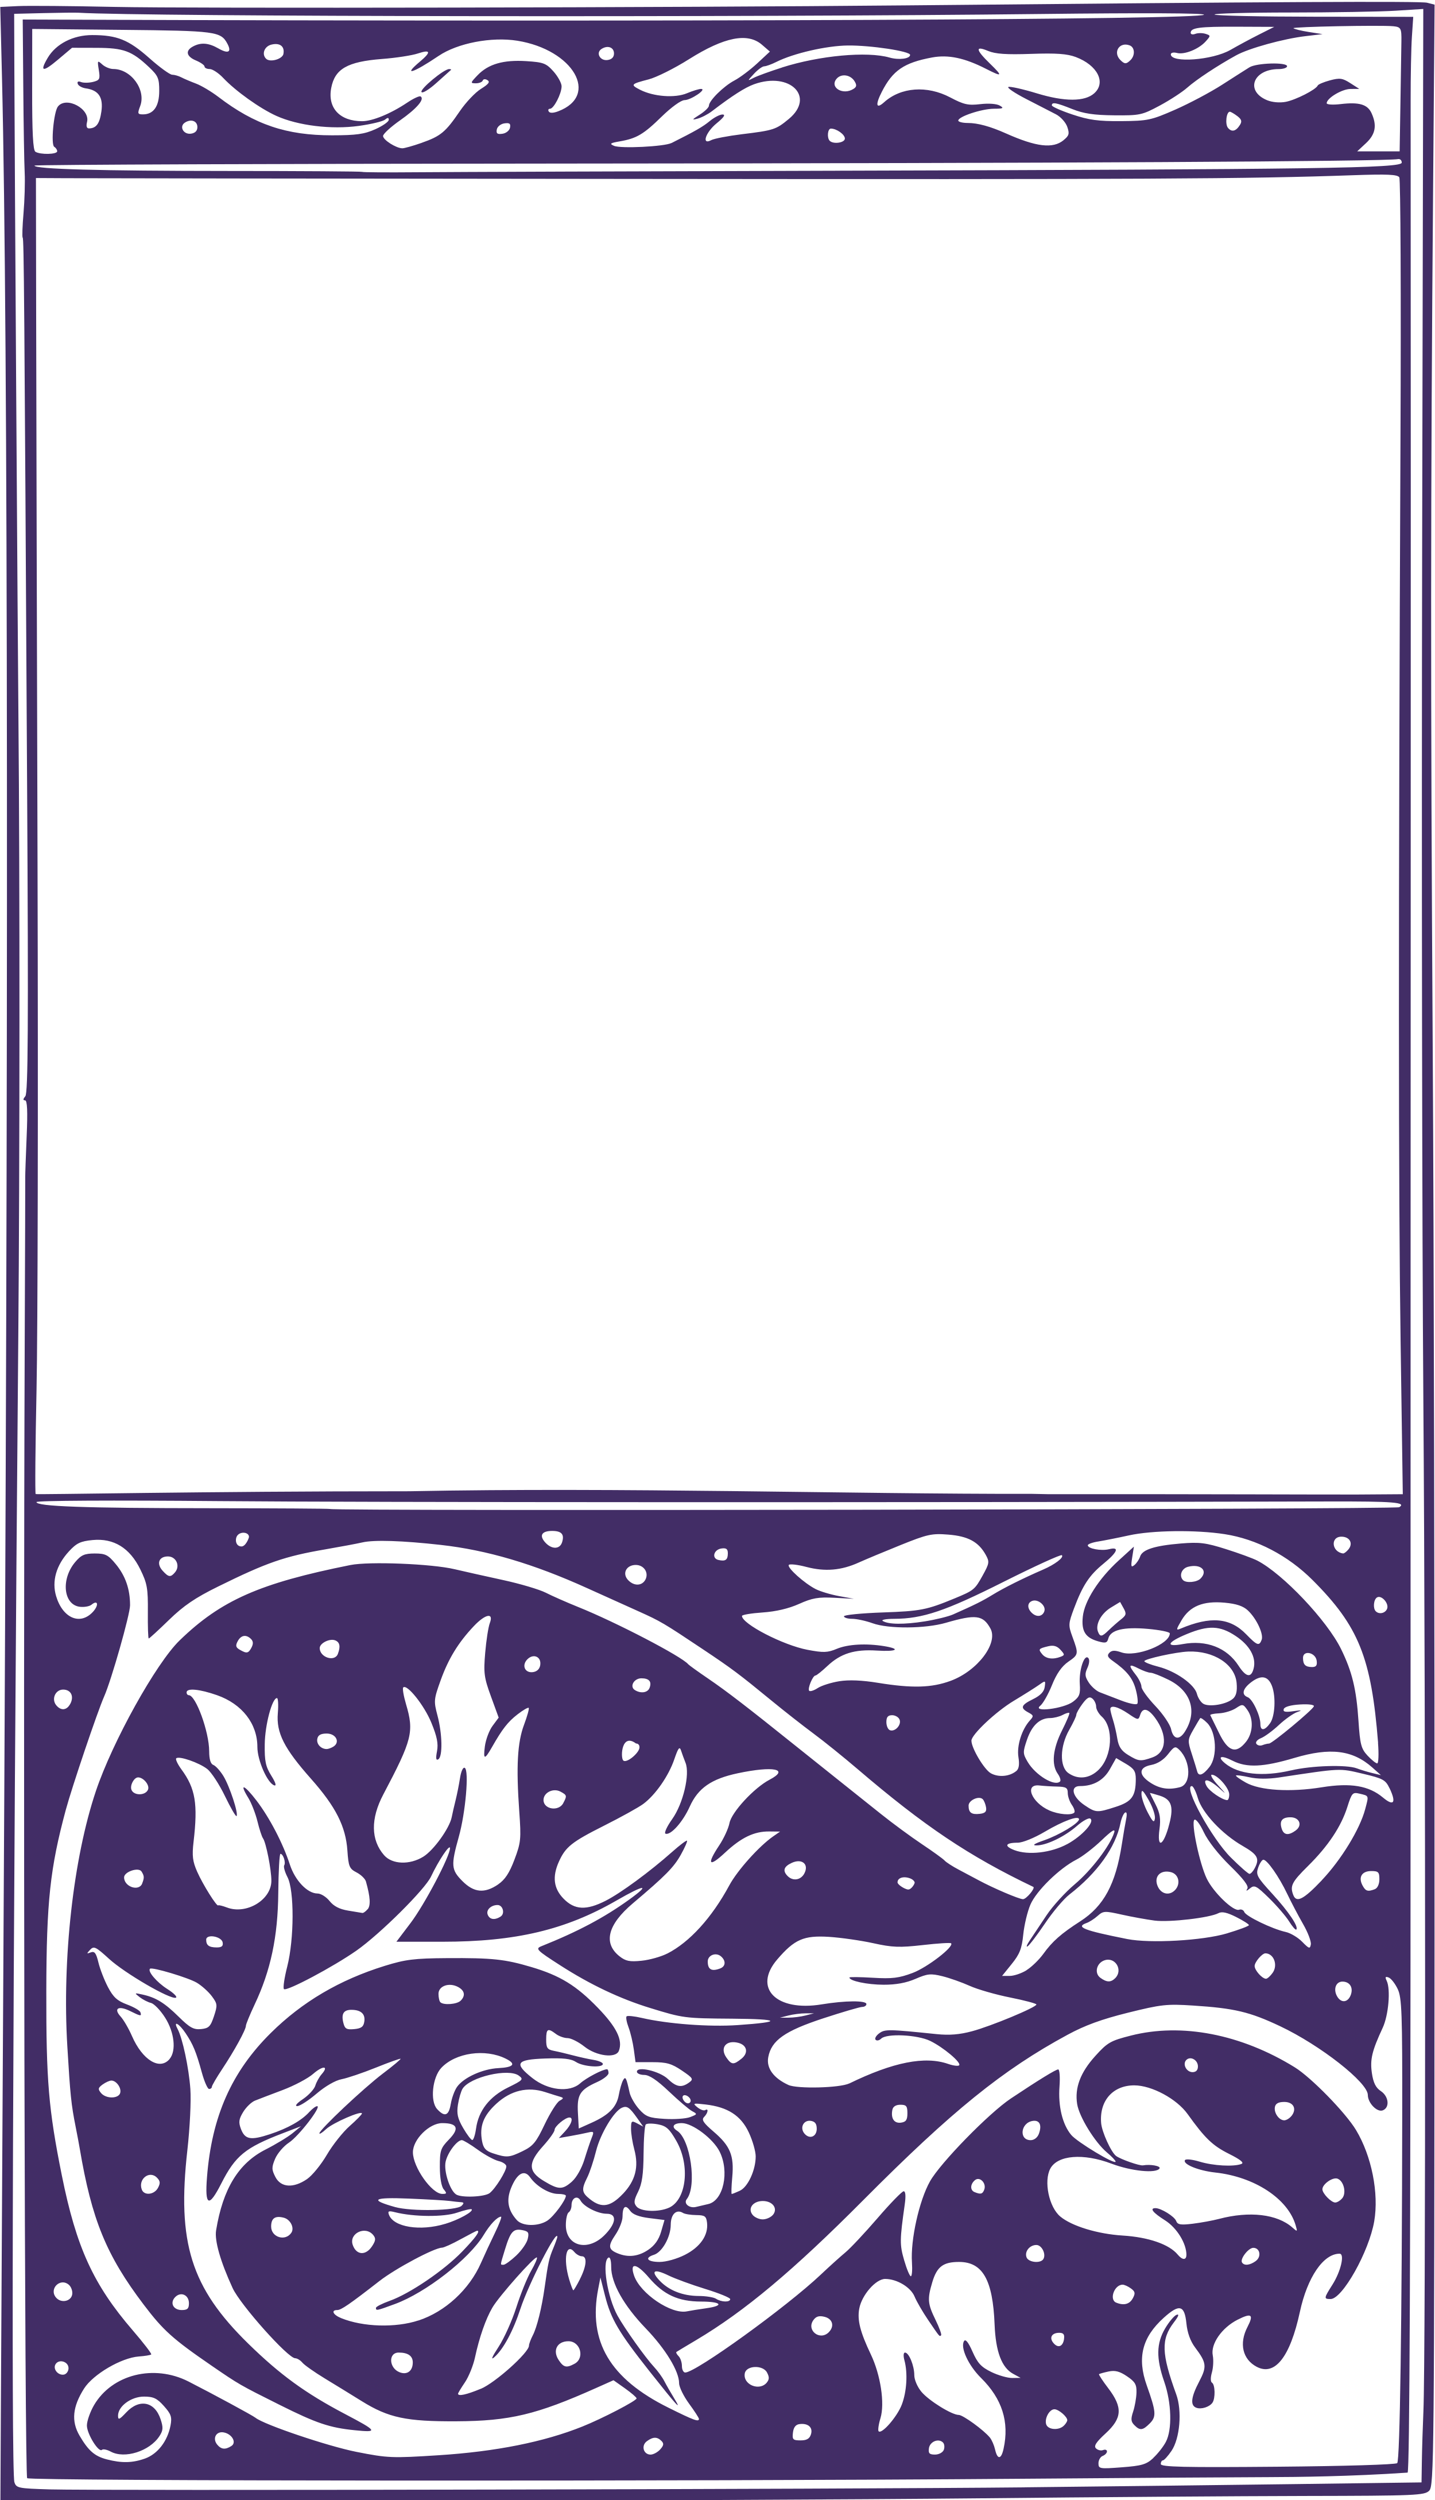 <?xml version="1.0" encoding="UTF-8" standalone="no"?>
<svg
   xmlns:dc="http://purl.org/dc/elements/1.1/"
   xmlns:cc="http://creativecommons.org/ns#"
   xmlns:rdf="http://www.w3.org/1999/02/22-rdf-syntax-ns#"
   xmlns:svg="http://www.w3.org/2000/svg"
   xmlns="http://www.w3.org/2000/svg"
   xmlns:sodipodi="http://sodipodi.sourceforge.net/DTD/sodipodi-0.dtd"
   xmlns:inkscape="http://www.inkscape.org/namespaces/inkscape"
   version="1.1"
   x="0"
   y="0"
   width="675.467"
   height="1176.413"
   viewBox="0 0 633.25 1102.887"
   id="svg8665"
   inkscape:version="0.92.1 r15371"
   sodipodi:docname="flowerboxframe-1895-purplemix.svg">
  <defs
     id="defs8780" />
  <sodipodi:namedview
     pagecolor="#ffffff"
     bordercolor="#666666"
     borderopacity="1"
     objecttolerance="10"
     gridtolerance="10"
     guidetolerance="10"
     inkscape:pageopacity="0"
     inkscape:pageshadow="2"
     inkscape:window-width="1366"
     inkscape:window-height="706"
     id="namedview8778"
     showgrid="false"
     inkscape:zoom="0.44267756"
     inkscape:cx="369.3261"
     inkscape:cy="834.1928"
     inkscape:window-x="-8"
     inkscape:window-y="-8"
     inkscape:window-maximized="1"
     inkscape:current-layer="g6215"
     fit-margin-top="0"
     fit-margin-left="0"
     fit-margin-right="0"
     fit-margin-bottom="0" />
  <g
     id="Layer_1"
     transform="translate(599.327,-292.523)">
    <g
       transform="matrix(4.718,0,0,5.632,3633.556,-1253.35)"
       id="layer1"
       inkscape:label="Layer 1">
      <g
         style="stroke-width:2.777"
         transform="matrix(0.36,0,0,0.36,-245.248,365.984)"
         id="g129">
        <g
           id="imagebot_2"
           transform="matrix(0.735,0,0,0.735,-997.632,-709.446)">
          <title
             id="title4579">imagebot_2</title>
          <g
             transform="matrix(25.912,0,0,25.442,478.625,-5530.23)"
             id="imagebot_82">
            <g
               id="g6193"
               transform="matrix(0.211,-0.424,0.486,0.194,-183.71,213.121)">
              <g
                 id="g6215">
                <path
                   style="fill:#422d66;stroke-width:0.199;fill-opacity:1"
                   d="m -15.098,258.712 c 1.199,-0.513 5.78,-2.471 10.18,-4.35 C 16.006,245.425 32.56,238.223 38.183,235.612 l 1.648,-0.765 0.211,0.41 c 0.116,0.226 0.57,1.239 1.008,2.252 0.781,1.805 6.01,13.177 8.521,18.532 4.064,8.666 5.61,12.003 5.644,12.176 l 0.037,0.196 -4.241,1.799 c -7.016,2.976 -11.446,4.897 -19.699,8.542 -4.322,1.909 -13.485,5.91 -20.361,8.891 -11.919,5.167 -12.511,5.417 -12.673,5.352 -0.158,-0.063 -0.263,-0.271 -1.441,-2.834 -0.699,-1.521 -2.304,-4.966 -3.567,-7.655 -1.263,-2.689 -4.153,-8.933 -6.422,-13.876 l -4.126,-8.987 z m 9.121,24.781 c 0.879,1.871 2.221,4.716 2.981,6.322 l 1.382,2.92 0.499,-0.207 c 0.274,-0.114 0.796,-0.321 1.16,-0.46 1.24,-0.474 15.96,-6.866 23.123,-10.041 3.928,-1.741 12.705,-5.567 19.503,-8.501 l 12.361,-5.335 -0.337,-0.631 c -0.185,-0.347 -0.712,-1.45 -1.17,-2.45 -0.458,-1 -0.845,-1.789 -0.858,-1.751 -0.014,0.037 0.448,1.104 1.026,2.371 l 1.051,2.304 -0.468,0.166 c -0.257,0.091 -0.92,0.363 -1.473,0.604 -3.427,1.492 -13.99,6.079 -18.388,7.985 -2.855,1.237 -12.09,5.245 -20.523,8.906 -10.458,4.54 -15.364,6.644 -15.431,6.617 -0.7,-1.297 -1.287,-2.547 -1.588,-3.2 -0.347,-0.754 -1.576,-3.395 -2.731,-5.869 -3.608,-7.726 -10.635,-23.107 -10.6,-23.203 0.03,-0.082 16.814,-7.413 26.038,-11.373 2.001,-0.859 3.682,-1.582 3.735,-1.607 0.053,-0.025 0.476,-0.19 0.939,-0.368 0.596,-0.228 0.833,-0.345 0.81,-0.397 -0.023,-0.051 0.007,-0.061 0.099,-0.034 0.103,0.031 1.646,-0.628 7.04,-3.007 11.354,-5.007 12.571,-5.548 12.586,-5.589 0.008,-0.022 0.265,-0.122 0.57,-0.224 0.306,-0.102 0.729,-0.271 0.939,-0.375 0.211,-0.105 1.081,-0.501 1.934,-0.879 l 1.551,-0.689 0.508,1.12 c 6.566,14.485 12.112,26.471 12.259,26.494 0.048,0.007 -0.614,-1.456 -1.723,-3.809 -3.286,-6.974 -9.668,-20.968 -10.29,-22.565 -0.029,-0.075 -0.202,-0.442 -0.384,-0.817 l -0.331,-0.68 -1.36,0.596 c -1.803,0.79 -12.914,5.7 -14.842,6.559 -3.344,1.49 -10.162,4.448 -13.947,6.051 -14.787,6.264 -26.155,11.151 -26.358,11.333 -0.116,0.103 -0.104,0.152 0.21,0.895 0.471,1.113 8.579,18.738 10.497,22.82 z m 2.05,2.717 c 0.141,0.063 0.366,0.124 0.5,0.135 0.35,0.03 0.954,-0.253 1.361,-0.636 0.45,-0.424 0.791,-0.566 1.228,-0.509 0.192,0.025 0.388,0.085 0.435,0.132 0.058,0.058 -0.008,0.063 -0.201,0.013 -0.528,-0.135 -0.845,0.016 -1.623,0.771 -0.314,0.305 -0.972,0.525 -1.347,0.45 -0.155,-0.031 -0.293,-0.079 -0.306,-0.106 -0.013,-0.027 -0.061,-0.033 -0.107,-0.013 -0.068,0.029 0.16,0.56 1.191,2.764 0.722,1.544 1.313,2.743 1.363,2.763 0.091,0.037 3.286,-1.294 8.01,-3.337 2.352,-1.017 2.695,-1.181 2.849,-1.364 0.096,-0.114 0.172,-0.26 0.167,-0.326 -0.006,-0.091 -0.029,-0.094 -0.097,-0.013 -0.15,0.179 -0.767,0.385 -1.117,0.373 -0.646,-0.022 -0.866,0.016 -1.157,0.199 -0.205,0.129 -0.291,0.236 -0.313,0.385 -0.035,0.241 -0.28,0.38 -0.421,0.238 -0.11,-0.111 0.009,-0.422 0.192,-0.502 0.287,-0.124 0.631,-1.611 0.635,-2.74 0.003,-0.854 -0.078,-1.247 -0.459,-2.24 -0.244,-0.636 -0.316,-0.757 -0.862,-1.455 -0.433,-0.553 -0.749,-0.881 -1.153,-1.196 -1.496,-1.168 -2.979,-1.948 -5.97,-3.138 -2.373,-0.944 -3.82,-1.675 -5,-2.525 -0.246,-0.177 -0.463,-0.332 -0.481,-0.343 -0.018,-0.011 -0.051,0.03 -0.074,0.092 -0.022,0.061 -0.108,0.141 -0.19,0.176 -0.082,0.036 -0.133,0.1 -0.114,0.142 0.113,0.248 2.587,1.722 3.695,2.202 0.278,0.12 0.626,0.281 0.775,0.357 0.149,0.076 0.657,0.261 1.13,0.412 0.472,0.15 0.873,0.305 0.891,0.343 0.02,0.045 -0.085,0.101 -0.297,0.158 -0.865,0.235 -0.97,0.279 -1.277,0.539 -0.174,0.147 -0.307,0.289 -0.295,0.316 0.012,0.026 0.159,-0.024 0.327,-0.111 0.499,-0.26 1.495,-0.447 2.051,-0.384 0.533,0.059 2.192,0.702 2.761,1.069 0.726,0.469 1.149,0.765 1.175,0.821 0.015,0.033 -0.155,0.123 -0.377,0.2 -0.469,0.163 -0.836,0.445 -0.983,0.755 -0.101,0.214 -0.218,1.341 -0.135,1.305 0.023,-0.01 0.076,-0.142 0.116,-0.293 0.104,-0.385 0.518,-1.004 0.789,-1.179 0.343,-0.221 0.756,-0.239 1.292,-0.054 0.443,0.152 0.514,0.205 0.852,0.632 0.84,1.06 1.213,2.566 1.029,4.152 -0.056,0.485 -0.494,1.642 -0.78,2.059 -0.426,0.623 -1.199,1.166 -1.894,1.333 -0.75,0.179 -2.121,0.027 -2.247,-0.249 -0.074,-0.162 -0.058,-0.167 0.353,-0.099 0.392,0.064 0.838,-0.016 0.781,-0.141 -0.173,-0.379 -0.882,-0.521 -1.755,-0.352 -1.142,0.221 -1.749,0.056 -1.722,-0.469 0.021,-0.402 0.344,-0.644 0.811,-0.608 0.359,0.028 0.374,-0.046 0.064,-0.302 -0.353,-0.291 -0.847,-0.395 -1.085,-0.228 -0.094,0.066 -0.274,0.133 -0.398,0.149 -0.136,0.017 -0.23,0.059 -0.236,0.106 -0.011,0.092 -0.32,0.235 -0.451,0.208 -0.132,-0.027 -0.281,-0.196 -0.29,-0.33 -0.012,-0.168 0.186,-0.228 0.63,-0.191 0.429,0.035 0.51,-0.013 0.737,-0.434 0.093,-0.173 0.253,-0.328 0.458,-0.443 0.402,-0.227 0.376,-0.362 -0.114,-0.587 -0.679,-0.313 -1.205,-0.229 -1.731,0.275 -0.503,0.482 -0.61,0.539 -0.837,0.448 -0.238,-0.095 -0.274,-0.156 -0.204,-0.345 0.042,-0.114 0.1,-0.146 0.295,-0.162 0.134,-0.011 0.345,-0.06 0.47,-0.11 0.189,-0.075 0.235,-0.139 0.274,-0.385 0.035,-0.222 0.013,-0.34 -0.088,-0.479 -0.074,-0.101 -0.148,-0.19 -0.163,-0.197 -0.015,-0.007 -0.116,0.153 -0.223,0.355 -0.283,0.534 -0.535,0.626 -1.065,0.387 -0.3,-0.135 -0.415,-0.155 -0.444,-0.076 -0.021,0.059 -0.005,0.141 0.037,0.183 0.042,0.042 0.047,0.089 0.011,0.105 -0.036,0.015 -0.102,-0.009 -0.148,-0.055 -0.046,-0.046 -0.142,-0.058 -0.215,-0.026 -0.126,0.055 -0.118,0.084 0.159,0.587 0.248,0.452 0.329,0.547 0.548,0.644 z M -14.747,262.603 c 0.24,0.252 0.64,0.357 1.033,0.27 0.21,-0.047 0.266,-0.099 0.373,-0.347 0.104,-0.24 0.104,-0.34 0.003,-0.561 -0.138,-0.301 -0.498,-0.512 -0.715,-0.418 -0.106,0.046 -0.081,0.07 0.164,0.16 0.459,0.167 0.554,0.559 0.21,0.872 -0.162,0.148 -0.229,0.171 -0.402,0.14 -0.448,-0.081 -0.895,-0.585 -0.873,-0.984 0.006,-0.109 -0.017,-0.21 -0.052,-0.224 -0.109,-0.044 0.201,-0.512 0.395,-0.596 0.103,-0.044 0.347,-0.06 0.543,-0.035 0.898,0.117 1.585,0.994 1.552,1.98 -0.024,0.699 -0.09,1.837 -0.112,1.926 -0.067,0.267 0.124,1.979 0.301,2.705 0.195,0.798 0.234,0.892 0.804,1.958 0.695,1.3 1.431,2.332 2.196,3.079 0.399,0.39 1.173,1.015 1.226,0.99 0.023,-0.011 0.07,-0.178 0.105,-0.37 l 0.063,-0.351 -0.366,-0.332 c -1.247,-1.13 -1.679,-1.692 -2.254,-2.932 -0.547,-1.179 -0.65,-1.629 -0.556,-2.424 0.036,-0.299 0.091,-0.791 0.124,-1.093 0.033,-0.302 0.087,-0.607 0.121,-0.679 0.034,-0.071 0.045,-0.167 0.024,-0.213 -0.077,-0.169 0.636,-1.816 0.936,-2.162 0.477,-0.55 0.892,-0.899 1.146,-0.961 1.023,-0.254 1.778,-0.141 2.38,0.356 0.226,0.186 0.524,0.397 0.662,0.469 l 0.251,0.13 -0.359,-0.361 c -0.729,-0.733 -1.02,-0.884 -1.805,-0.938 -0.697,-0.048 -0.701,-0.162 -0.012,-0.397 1.44,-0.492 2.677,-0.473 3.99,0.062 1.048,0.427 1.95,1.082 2.754,2 0.369,0.422 0.487,0.614 0.845,1.383 0.492,1.058 0.595,1.364 0.699,2.063 0.112,0.758 0.058,1.235 -0.221,1.962 -0.243,0.632 -0.471,0.909 -0.76,0.919 -0.209,0.007 -0.362,-0.47 -0.272,-0.848 0.044,-0.184 0.05,-0.4 0.014,-0.479 -0.036,-0.079 -0.05,-0.221 -0.03,-0.314 0.054,-0.254 0.017,-0.281 -0.231,-0.174 -0.195,0.084 -0.219,0.125 -0.177,0.295 0.027,0.109 0.072,0.331 0.101,0.493 0.029,0.162 0.081,0.399 0.117,0.526 0.035,0.127 0.038,0.242 0.007,0.256 -0.096,0.042 -0.274,-0.43 -0.244,-0.645 0.022,-0.151 -0.04,-0.339 -0.252,-0.763 -0.333,-0.666 -0.445,-0.686 -0.583,-0.103 -0.116,0.489 0.06,1.018 0.391,1.173 0.193,0.09 0.564,0.388 0.61,0.489 0.009,0.019 -0.023,0.052 -0.071,0.073 -0.048,0.021 -0.194,-0.058 -0.324,-0.175 -0.365,-0.329 -0.506,-0.352 -0.912,-0.148 l -0.352,0.177 0.268,0.242 c 0.363,0.328 0.628,0.432 0.928,0.362 0.139,-0.032 0.307,-0.053 0.374,-0.047 0.136,0.013 0.112,0.046 -0.204,0.277 -0.088,0.065 -0.212,0.238 -0.276,0.385 -0.101,0.233 -0.095,0.321 0.05,0.695 0.091,0.236 0.232,0.496 0.314,0.58 0.143,0.144 0.15,0.144 0.158,-0.012 0.005,-0.09 0.096,-0.421 0.202,-0.737 0.133,-0.396 0.168,-0.627 0.114,-0.745 -0.043,-0.094 -0.045,-0.186 -0.005,-0.203 0.135,-0.059 0.257,0.527 0.166,0.796 -0.096,0.281 -0.06,0.412 0.145,0.533 0.127,0.075 0.144,0.051 0.198,-0.289 0.049,-0.308 0.028,-0.439 -0.123,-0.769 l -0.182,-0.398 0.273,-0.167 c 0.15,-0.092 0.353,-0.246 0.45,-0.343 0.097,-0.097 0.2,-0.166 0.23,-0.155 0.029,0.012 0.087,0.179 0.127,0.372 0.14,0.665 0.514,1.671 0.862,2.314 0.559,1.035 0.602,0.952 0.093,-0.181 -0.509,-1.134 -0.516,-1.158 -0.638,-2.035 -0.112,-0.802 -0.107,-1.639 0.014,-2.538 0.093,-0.695 0.112,-0.744 0.232,-0.627 0.734,0.717 1.327,1.187 2.015,1.598 0.594,0.354 0.514,0.208 -0.16,-0.29 -1.22,-0.902 -2.026,-1.954 -2.811,-3.669 l -0.492,-1.076 0.577,0.145 c 0.575,0.145 1.963,0.261 2.141,0.179 0.102,-0.047 -0.413,-0.144 -0.854,-0.161 -0.361,-0.014 -1.864,-0.623 -2.494,-1.01 -0.622,-0.383 -1.691,-1.23 -1.659,-1.316 0.013,-0.036 0.261,-0.102 0.552,-0.147 0.707,-0.11 1.82,-0.59 2.049,-0.883 0.089,-0.113 0.194,-0.2 0.235,-0.194 0.085,0.013 0.252,-0.138 0.223,-0.202 -0.011,-0.024 -0.423,0.128 -0.915,0.336 -1.008,0.427 -1.862,0.596 -2.813,0.557 -0.283,-0.011 -0.543,-0.008 -0.579,0.007 -0.09,0.039 -0.689,-0.021 -1.245,-0.125 -0.256,-0.048 -0.488,-0.077 -0.516,-0.066 -0.028,0.012 -0.063,-0.007 -0.08,-0.043 -0.016,-0.035 0.117,-0.184 0.296,-0.331 0.418,-0.343 0.555,-0.488 0.732,-0.778 0.151,-0.247 0.16,-0.422 0.011,-0.228 -0.161,0.211 -0.768,0.65 -1.239,0.898 -0.263,0.138 -0.892,0.374 -1.426,0.536 -2.239,0.677 -3.114,1.452 -3.784,3.35 -0.372,1.054 -0.523,1.834 -0.575,2.962 -0.043,0.939 -0.068,0.975 -0.267,0.394 -0.212,-0.616 -0.251,-0.965 -0.224,-2.01 0.029,-1.136 0.031,-1.154 0.168,-1.984 0.195,-1.176 0.289,-1.483 0.67,-2.197 0.729,-1.366 1.39,-2.063 2.891,-3.051 0.082,-0.054 0.282,-0.191 0.444,-0.305 0.474,-0.333 0.662,-0.44 1.759,-0.999 1.943,-0.992 4.371,-1.73 6.15,-1.869 1.308,-0.103 3.572,0.138 4.347,0.463 1.363,0.57 2.17,1.308 3.556,3.25 0.286,0.4 0.901,1.894 1.021,2.481 0.05,0.241 0.171,0.798 0.27,1.238 0.099,0.44 0.175,0.95 0.169,1.132 -0.006,0.183 0.003,0.589 0.02,0.902 0.057,1.03 -0.022,2.915 -0.132,3.146 -0.013,0.028 -0.066,0.308 -0.117,0.624 -0.088,0.544 -0.234,1.199 -0.602,2.709 -0.089,0.367 -0.234,0.966 -0.322,1.332 -0.088,0.366 -0.232,0.965 -0.321,1.332 -0.089,0.366 -0.202,0.934 -0.252,1.262 -0.05,0.328 -0.109,0.641 -0.133,0.696 -0.023,0.055 -0.049,0.245 -0.057,0.422 -0.008,0.177 -0.021,0.433 -0.029,0.567 -0.024,0.423 8.3e-5,1.139 0.042,1.23 0.035,0.077 0.391,0.184 0.392,0.118 0.015,-1.81 0.223,-3.158 0.816,-5.292 0.121,-0.437 0.275,-1.059 0.34,-1.383 0.066,-0.324 0.201,-0.907 0.301,-1.297 0.266,-1.042 0.31,-1.251 0.445,-2.141 0.178,-1.167 0.186,-1.256 0.177,-1.866 -0.005,-0.304 -0.014,-0.951 -0.02,-1.437 -0.019,-1.509 -0.202,-2.724 -0.579,-3.859 -0.314,-0.944 -0.595,-1.612 -0.781,-1.858 -0.087,-0.115 -0.336,-0.473 -0.553,-0.794 -0.603,-0.894 -0.93,-1.244 -2.008,-2.151 -0.501,-0.422 -0.803,-0.613 -1.286,-0.815 -0.347,-0.145 -0.637,-0.275 -0.643,-0.29 -0.007,-0.015 0.263,-0.143 0.599,-0.285 0.54,-0.229 0.644,-0.298 0.892,-0.599 0.38,-0.46 0.434,-0.934 0.161,-1.409 -0.157,-0.273 -0.242,-0.346 -0.516,-0.443 -0.452,-0.159 -0.865,-0.107 -1.159,0.146 -0.433,0.372 -0.419,0.852 0.028,1.016 0.222,0.081 0.35,-0.002 0.155,-0.102 -0.059,-0.03 -0.137,-0.143 -0.172,-0.25 -0.134,-0.406 0.424,-0.725 0.973,-0.556 0.227,0.07 0.296,0.133 0.406,0.372 0.115,0.252 0.113,0.327 -0.018,0.599 -0.165,0.343 -0.418,0.582 -0.788,0.743 -0.21,0.091 -1.91,0.307 -2.369,0.3 -0.417,-0.006 -2.423,0.147 -3.005,0.229 -1.505,0.212 -2.305,0.459 -4.36,1.346 -2.051,0.886 -2.681,1.227 -4.05,2.194 -1.495,1.056 -2.164,1.825 -2.788,3.2 -0.172,0.379 -0.331,0.682 -0.354,0.673 -0.023,-0.009 -0.103,-0.13 -0.179,-0.269 -0.215,-0.396 -0.896,-0.893 -1.32,-0.964 -0.541,-0.09 -0.889,0.022 -1.128,0.362 -0.252,0.359 -0.309,0.558 -0.251,0.875 0.071,0.387 0.192,0.637 0.43,0.887 z m 9.424,20.01 c 0.679,-0.128 1.131,-0.532 1.381,-1.232 0.15,-0.42 0.473,-0.793 0.661,-0.764 0.071,0.011 0.021,0.112 -0.152,0.305 -0.209,0.233 -0.259,0.357 -0.263,0.643 -0.003,0.195 0.037,0.442 0.087,0.548 l 0.092,0.194 0.013,-0.214 c 0.02,-0.332 0.321,-0.63 0.93,-0.925 1.004,-0.485 1.305,-0.901 1.052,-1.454 -0.17,-0.372 -0.344,-0.471 -0.748,-0.426 -0.444,0.05 -0.545,0.104 -0.831,0.451 -0.136,0.165 -0.268,0.293 -0.292,0.283 -0.054,-0.021 -0.06,-0.007 0.214,-0.461 0.124,-0.205 0.298,-0.45 0.387,-0.544 0.174,-0.185 0.215,-0.589 0.089,-0.865 -0.1,-0.218 -0.616,-0.387 -0.955,-0.312 -0.285,0.063 -0.527,0.253 -0.925,0.725 -0.364,0.433 -0.971,0.818 -1.357,0.861 -0.166,0.018 -0.31,0.058 -0.321,0.088 -0.038,0.105 0.532,0.289 0.859,0.277 0.351,-0.013 0.787,-0.171 1.041,-0.378 0.091,-0.074 0.168,-0.101 0.185,-0.064 0.042,0.092 -0.2,0.347 -0.418,0.442 -0.105,0.045 -0.238,0.191 -0.305,0.334 -0.124,0.265 -0.203,0.94 -0.129,1.102 0.045,0.099 -0.079,0.741 -0.185,0.955 -0.033,0.068 -0.132,0.176 -0.22,0.242 -0.21,0.157 -0.161,0.241 0.11,0.189 z m -3.694,-8.035 c 0.129,0.045 0.177,0.032 0.208,-0.054 0.053,-0.144 0.007,-0.24 -0.162,-0.339 -0.164,-0.097 -0.344,0.052 -0.267,0.22 0.029,0.063 0.128,0.141 0.22,0.173 z m 3.029,6.646 c 0.07,-0.002 0.142,-0.044 0.16,-0.092 0.054,-0.149 -0.119,-0.316 -0.282,-0.272 -0.125,0.034 -0.14,0.074 -0.08,0.205 0.042,0.091 0.131,0.161 0.202,0.159 z m -7.546,-16.722 c 0.143,0.097 0.289,-0.113 0.227,-0.325 -0.054,-0.183 -0.262,-0.195 -0.346,-0.02 -0.068,0.142 -0.034,0.242 0.119,0.345 z m 6.477,13.457 c 0.182,-0.017 0.231,-0.178 0.113,-0.37 -0.052,-0.085 -0.138,-0.107 -0.265,-0.069 -0.168,0.05 -0.178,0.077 -0.097,0.255 0.066,0.145 0.134,0.195 0.249,0.184 z m 2.909,5.837 c 0.063,0.025 0.136,0.037 0.162,0.025 0.081,-0.035 0.158,-0.313 0.113,-0.41 -0.055,-0.121 -0.332,-0.144 -0.439,-0.037 -0.099,0.1 7.924e-4,0.356 0.164,0.421 z m -3.753,-8.615 c 0.022,-0.01 0.131,-0.182 0.243,-0.384 0.112,-0.201 0.274,-0.397 0.36,-0.434 0.275,-0.119 0.639,-0.658 0.9,-1.331 0.286,-0.738 0.664,-1.255 1.036,-1.416 0.151,-0.065 0.222,-0.128 0.18,-0.158 -0.165,-0.114 -0.917,0.371 -1.231,0.794 -0.216,0.292 -0.66,1.066 -0.78,1.36 -0.051,0.126 -0.147,0.297 -0.214,0.382 -0.067,0.085 -0.194,0.262 -0.283,0.394 -0.236,0.351 -0.153,0.152 0.352,-0.844 0.561,-1.105 0.777,-1.413 1.245,-1.782 l 0.372,-0.292 -0.283,0.061 c -1.315,0.282 -1.931,1.166 -1.969,2.825 -0.017,0.73 -0.005,0.859 0.072,0.826 z m -1.652,-5.407 c 0.292,0.278 1.346,0.768 1.506,0.7 0.038,-0.016 0.164,-0.022 0.279,-0.013 0.227,0.018 0.724,-0.063 1.223,-0.199 0.604,-0.165 0.713,-0.186 0.982,-0.187 0.15,-7.5e-4 0.289,-0.009 0.31,-0.018 0.207,-0.09 -1.376,-0.206 -2.037,-0.15 -0.592,0.051 -1.111,0.003 -1.388,-0.128 -0.123,-0.058 -0.028,-0.06 0.278,-0.005 0.256,0.046 0.751,0.056 1.099,0.023 0.348,-0.033 0.793,-0.04 0.988,-0.016 0.195,0.024 0.361,0.025 0.37,0.002 0.022,-0.061 -1.289,-0.501 -1.623,-0.544 -0.332,-0.043 -0.82,-0.011 -1.329,0.088 -0.204,0.04 -0.509,0.045 -0.677,0.012 -0.168,-0.033 -0.318,-0.055 -0.335,-0.048 -0.065,0.028 0.068,0.208 0.355,0.482 z m 3.21,6.636 c 0.098,0.029 0.155,0.006 0.233,-0.096 0.132,-0.173 -0.059,-0.555 -0.257,-0.511 -0.281,0.062 -0.263,0.522 0.024,0.608 z M -13.495,259.914 c 0.15,-0.065 0.114,-0.317 -0.049,-0.342 -0.141,-0.022 -0.236,0.174 -0.147,0.301 0.038,0.053 0.126,0.072 0.196,0.042 z m 3.819,8.006 c 0.149,-0.065 0.175,-0.21 0.075,-0.428 -0.114,-0.249 -0.463,-0.074 -0.441,0.22 0.015,0.204 0.171,0.292 0.366,0.208 z m 1.701,3.8 c 0.242,0.191 0.581,-0.083 0.452,-0.366 -0.12,-0.263 -0.381,-0.285 -0.532,-0.046 -0.121,0.193 -0.107,0.265 0.08,0.412 z m 5.814,11.217 c 0.112,-0.03 0.135,-0.074 0.09,-0.173 -0.08,-0.175 -0.221,-0.192 -0.295,-0.036 -0.078,0.163 0.017,0.26 0.205,0.21 z m -2.366,-5.576 c 0.199,0.08 0.348,-0.041 0.308,-0.249 -0.027,-0.142 -0.079,-0.205 -0.193,-0.231 -0.312,-0.073 -0.416,0.36 -0.115,0.481 z m -4.128,-9.725 c 0.485,0.538 1.254,0.883 1.988,0.892 0.209,0.003 0.586,0.015 0.837,0.028 0.252,0.013 0.448,0.005 0.437,-0.018 -0.046,-0.088 -0.289,-0.179 -0.606,-0.225 -0.703,-0.102 -1.939,-0.781 -2.53,-1.391 -0.352,-0.363 -0.362,-0.377 -0.293,-0.407 0.027,-0.012 0.166,0.102 0.309,0.252 0.378,0.399 1.282,0.972 1.907,1.209 0.472,0.179 0.672,0.223 0.634,0.14 -0.006,-0.012 -0.171,-0.146 -0.368,-0.298 -0.197,-0.151 -0.375,-0.311 -0.396,-0.355 -0.085,-0.178 -0.971,-0.879 -1.433,-1.133 -0.856,-0.471 -1.075,-0.608 -1.117,-0.7 -0.07,-0.153 -0.155,-0.049 -0.143,0.174 0.032,0.601 0.356,1.368 0.775,1.831 z m 3.362,6.614 c 0.258,0.41 0.319,0.299 0.1,-0.183 -0.244,-0.537 -0.246,-0.946 -0.01,-1.462 0.2,-0.436 0.144,-0.61 -0.116,-0.364 -0.344,0.325 -0.491,1.259 -0.25,1.591 0.054,0.075 0.178,0.263 0.275,0.417 z m -5.427,-12.16 c 0.19,-0.082 0.188,-0.305 -0.002,-0.382 -0.193,-0.078 -0.322,0.08 -0.23,0.281 0.061,0.133 0.109,0.154 0.232,0.101 z m 10.226,22.054 c 0.146,0.013 0.181,-0.011 0.207,-0.142 0.017,-0.087 0.016,-0.191 -0.003,-0.232 -0.089,-0.195 -0.49,-0.171 -0.48,0.028 0.011,0.21 0.107,0.33 0.275,0.345 z M -11.763,259.267 c 0.079,-0.021 0.161,-0.101 0.181,-0.177 0.072,-0.273 -0.309,-0.426 -0.43,-0.172 -0.085,0.178 0.071,0.397 0.249,0.349 z m 6.938,15.457 c 0.031,-0.014 0.016,-0.32 -0.034,-0.681 -0.05,-0.361 -0.089,-0.81 -0.086,-0.998 0.006,-0.41 -0.084,-0.478 -0.213,-0.158 -0.126,0.313 -0.102,0.695 0.067,1.068 0.077,0.169 0.132,0.365 0.122,0.434 -0.022,0.159 0.068,0.368 0.144,0.335 z m -1.15,-3.718 c 0.369,0.026 0.601,-0.052 0.541,-0.183 -0.023,-0.05 -0.015,-0.147 0.017,-0.215 0.139,-0.291 -0.275,-0.201 -0.681,0.148 -0.119,0.102 -0.211,0.195 -0.206,0.207 0.005,0.012 0.153,0.032 0.328,0.044 z m -0.145,-1.726 c 0.174,0.076 0.4,0.123 0.504,0.104 0.161,-0.028 0.182,-0.06 0.142,-0.217 -0.056,-0.226 -0.162,-0.261 -0.628,-0.211 -0.434,0.047 -0.402,0.036 -0.365,0.119 0.017,0.037 0.173,0.129 0.346,0.205 z m 7.799,17.373 c 0.162,0.095 0.347,-0.032 0.275,-0.189 -0.052,-0.114 -0.399,-0.205 -0.456,-0.119 -0.057,0.085 0.018,0.212 0.181,0.309 z m -5.976,-13.43 c 0.343,0.282 0.702,0.356 0.971,0.2 0.143,-0.084 0.151,-0.127 0.061,-0.329 -0.057,-0.128 -0.099,-0.277 -0.093,-0.33 0.023,-0.198 -0.159,-0.276 -0.401,-0.172 -0.28,0.121 -0.721,0.073 -0.869,-0.095 -0.175,-0.198 -0.234,-0.084 -0.104,0.201 0.07,0.154 0.255,0.377 0.435,0.525 z m 3.743,8.436 c 0.144,0.022 0.307,-0.176 0.249,-0.303 -0.073,-0.159 -0.281,-0.216 -0.389,-0.107 -0.095,0.096 0.005,0.389 0.139,0.41 z m 1.628,3.31 c 0.267,-0.116 0.519,-0.495 0.564,-0.848 0.045,-0.359 0.11,-0.486 0.176,-0.343 0.06,0.131 0.014,0.527 -0.072,0.613 -0.07,0.07 -0.049,0.146 0.116,0.417 0.111,0.182 0.287,0.437 0.391,0.566 0.512,0.636 0.733,1.315 0.589,1.803 -0.049,0.164 -0.045,0.166 0.089,0.052 0.524,-0.448 0.666,-1.446 0.343,-2.406 -0.138,-0.411 -0.159,-0.85 -0.04,-0.831 0.04,0.006 0.095,0.168 0.122,0.36 0.052,0.361 0.245,0.85 0.395,1 0.058,0.059 0.09,-0.065 0.098,-0.389 0.012,-0.468 0.098,-0.718 0.467,-1.366 0.233,-0.409 0.273,-1.126 0.086,-1.536 -0.23,-0.502 -0.73,-0.666 -1.219,-0.4 -0.197,0.107 -0.561,0.524 -0.592,0.677 -0.028,0.14 0.023,0.65 0.073,0.723 0.111,0.162 0.179,0.429 0.107,0.418 -0.155,-0.024 -0.365,-0.632 -0.406,-1.176 -0.058,-0.764 -0.381,-1.344 -0.768,-1.38 -0.361,-0.033 -0.897,0.352 -0.991,0.711 -0.096,0.365 7.841e-4,1.046 0.233,1.648 0.241,0.623 0.298,1.177 0.154,1.479 -0.079,0.165 -0.039,0.26 0.087,0.206 z m -5.65,-12.655 c 0.169,0.108 0.346,0.147 0.553,0.122 l 0.305,-0.037 -0.12,-0.377 c -0.081,-0.255 -0.093,-0.424 -0.036,-0.521 0.102,-0.174 0.018,-0.22 -0.217,-0.118 -0.096,0.042 -0.317,0.048 -0.492,0.013 -0.339,-0.067 -0.415,-0.021 -0.4,0.243 0.015,0.288 0.15,0.51 0.407,0.675 z m -2.878,-6.503 c 0.171,0.031 0.224,0.014 0.272,-0.086 0.133,-0.279 -0.226,-0.586 -0.446,-0.38 -0.199,0.186 -0.113,0.414 0.175,0.466 z m 2.742,5.332 c 0.397,0.16 0.631,0.089 0.519,-0.157 -0.096,-0.209 -0.085,-0.602 0.02,-0.746 0.096,-0.131 -0.035,-0.238 -0.203,-0.165 -0.067,0.029 -0.154,0.031 -0.193,0.004 -0.039,-0.027 -0.184,1.7e-4 -0.322,0.06 -0.484,0.21 -0.382,0.778 0.179,1.004 z m -3.296,-7.356 c 0.148,0.029 0.296,-0.156 0.263,-0.328 -0.043,-0.225 -0.147,-0.289 -0.337,-0.207 -0.247,0.107 -0.195,0.483 0.073,0.535 z m 1.85,3.513 c 0.237,0.276 0.593,0.549 0.619,0.476 0.008,-0.022 -0.097,-0.16 -0.233,-0.307 -0.246,-0.266 -0.562,-0.969 -0.655,-1.457 -0.032,-0.169 -0.053,-0.188 -0.126,-0.115 -0.23,0.232 -0.044,0.893 0.395,1.402 z m 1.174,2.364 c 0.162,0.106 0.665,0.227 0.765,0.184 0.023,-0.01 0.004,-0.1 -0.042,-0.2 -0.095,-0.208 -0.058,-0.583 0.08,-0.819 0.127,-0.217 -0.047,-0.349 -0.452,-0.341 -0.332,0.007 -0.539,0.148 -0.67,0.456 -0.082,0.194 0.081,0.564 0.318,0.72 z m 2.543,5.223 c 0.203,0.061 0.317,-0.143 0.211,-0.375 -0.106,-0.232 -0.338,-0.286 -0.427,-0.099 -0.035,0.072 -0.032,0.199 0.006,0.281 0.038,0.082 0.133,0.169 0.211,0.192 z m -3.126,-7.381 c 0.088,0.035 0.105,0.023 0.075,-0.053 -0.021,-0.054 -0.063,-0.178 -0.092,-0.274 -0.03,-0.097 -0.201,-0.536 -0.382,-0.977 -0.349,-0.853 -0.455,-0.928 -0.343,-0.244 0.07,0.428 0.575,1.481 0.742,1.548 z m 2.178,4.876 c 0.371,0.332 1.199,0.079 1.608,-0.491 0.206,-0.286 0.236,-0.387 0.182,-0.599 -0.036,-0.14 -0.095,-0.267 -0.132,-0.281 -0.037,-0.015 -0.35,0.093 -0.696,0.24 -0.473,0.201 -0.703,0.262 -0.925,0.249 -0.244,-0.015 -0.307,0.005 -0.357,0.111 -0.073,0.152 0.104,0.577 0.321,0.771 z m 0.503,0.881 c 0.241,0.324 0.972,0.183 1.326,-0.255 0.226,-0.281 0.36,-0.916 0.246,-1.166 -0.092,-0.201 -0.202,-0.218 -0.226,-0.035 -0.052,0.398 -1.052,1.018 -1.461,0.906 -0.14,-0.038 -0.19,0.156 -0.077,0.298 0.039,0.049 0.126,0.163 0.193,0.253 z m -0.683,-2.099 c 0.44,0.164 0.791,0.111 1.143,-0.174 0.134,-0.109 0.332,-0.236 0.44,-0.282 0.18,-0.078 0.195,-0.071 0.187,0.09 l -0.009,0.175 0.134,-0.233 c 0.161,-0.281 0.173,-0.355 0.074,-0.451 -0.16,-0.155 -0.829,-0.249 -1.267,-0.179 -0.25,0.04 -0.567,0.066 -0.705,0.057 -0.342,-0.021 -0.407,0.019 -0.47,0.289 -0.083,0.356 0.045,0.547 0.473,0.707 z m 7.609,16.89 c 0.169,0.051 0.412,-0.134 0.4,-0.303 -0.009,-0.131 -0.286,-0.302 -0.405,-0.251 -0.096,0.042 -0.209,0.337 -0.166,0.432 0.02,0.045 0.097,0.099 0.171,0.121 z m -9.015,-20.017 c 0.159,0.089 0.681,0.172 0.79,0.125 0.044,-0.019 0.062,-0.125 0.039,-0.235 -0.022,-0.111 -0.006,-0.382 0.037,-0.603 0.042,-0.221 0.064,-0.43 0.049,-0.464 -0.052,-0.114 -0.443,-0.211 -0.67,-0.166 -0.236,0.047 -0.612,0.385 -0.636,0.573 -0.021,0.16 0.248,0.691 0.392,0.771 z m -3.435,-7.819 c 0.136,0.012 0.183,-0.015 0.224,-0.128 0.092,-0.252 -0.242,-0.43 -0.437,-0.233 -0.118,0.118 0.015,0.343 0.213,0.361 z m 3.029,6.705 c 0.039,-0.082 0.226,-0.206 0.474,-0.314 0.374,-0.163 0.436,-0.168 0.725,-0.057 0.367,0.141 0.464,0.036 0.3,-0.322 -0.138,-0.302 -0.688,-0.524 -0.981,-0.396 -0.34,0.148 -0.75,0.854 -0.639,1.101 0.048,0.108 0.064,0.106 0.121,-0.011 z m 3.14,6.949 c 0.17,0.152 0.643,0.167 0.957,0.03 0.115,-0.05 0.328,-0.229 0.473,-0.398 0.303,-0.353 0.357,-0.746 0.177,-1.294 -0.1,-0.306 -0.112,-0.318 -0.151,-0.162 -0.023,0.093 -0.015,0.188 0.018,0.211 0.092,0.064 -0.036,0.096 -0.169,0.043 -0.093,-0.037 -0.141,0.039 -0.233,0.368 -0.148,0.532 -0.326,0.721 -0.84,0.889 -0.222,0.072 -0.399,0.143 -0.393,0.156 0.006,0.013 0.078,0.084 0.16,0.157 z m 2.642,5.713 c 0.175,-0.006 0.264,-0.239 0.12,-0.312 -0.144,-0.073 -0.285,-0.017 -0.278,0.111 0.009,0.167 0.039,0.205 0.158,0.201 z M -3.823,269.852 c 0.135,0.064 0.406,0.094 0.632,0.07 0.218,-0.023 0.478,-0.043 0.578,-0.045 0.165,-0.003 0.172,-0.017 0.078,-0.139 -0.058,-0.075 -0.18,-0.247 -0.272,-0.382 l -0.167,-0.246 0.227,0.081 c 0.225,0.08 0.403,0.061 0.357,-0.038 -0.045,-0.098 -0.361,-0.259 -0.441,-0.224 -0.044,0.019 -0.264,-0.029 -0.488,-0.106 -0.557,-0.193 -0.751,-0.104 -0.799,0.366 -0.045,0.434 -0.006,0.521 0.294,0.664 z m -2.787,-6.23 c 0.135,0.085 0.481,0.185 0.768,0.222 0.287,0.037 0.692,0.149 0.901,0.248 0.208,0.099 0.397,0.172 0.419,0.163 0.077,-0.033 -0.526,-0.59 -0.741,-0.684 -0.119,-0.052 -0.194,-0.103 -0.169,-0.115 0.082,-0.036 1.507,0.585 2.047,0.891 0.286,0.163 0.525,0.283 0.53,0.269 0.005,-0.015 -0.205,-0.236 -0.467,-0.491 -0.262,-0.255 -0.547,-0.565 -0.633,-0.688 -0.093,-0.133 -0.334,-0.312 -0.598,-0.442 -0.243,-0.12 -0.465,-0.268 -0.492,-0.328 -0.03,-0.066 0.058,-0.041 0.222,0.064 0.15,0.095 0.348,0.165 0.44,0.155 0.092,-0.01 0.24,0.006 0.328,0.035 0.279,0.092 0.217,-0.059 -0.083,-0.203 -0.158,-0.075 -0.472,-0.325 -0.698,-0.555 -0.226,-0.23 -0.468,-0.474 -0.538,-0.542 -0.07,-0.068 -0.243,-0.141 -0.385,-0.162 -0.211,-0.031 -0.286,-0.01 -0.411,0.114 -0.202,0.201 -0.165,0.343 0.187,0.732 0.328,0.362 0.652,0.606 0.934,0.703 0.103,0.036 0.2,0.092 0.215,0.125 0.051,0.112 -0.887,-0.133 -1.137,-0.298 -0.137,-0.09 -0.37,-0.163 -0.517,-0.163 -0.236,10e-4 -0.285,0.024 -0.415,0.188 -0.184,0.234 -0.069,0.534 0.291,0.761 z m 2.946,4.768 c 0.23,0.196 0.346,0.231 0.849,0.252 0.321,0.014 0.636,0.065 0.701,0.114 0.098,0.074 0.115,0.07 0.1,-0.022 -0.01,-0.061 -0.034,-0.242 -0.054,-0.402 -0.058,-0.467 -0.33,-0.82 -0.788,-1.026 -0.416,-0.187 -0.7,-0.176 -1.012,0.037 -0.148,0.102 -0.184,0.184 -0.161,0.376 0.044,0.367 0.075,0.423 0.365,0.671 z m 0.02,-1.313 c 0.433,-0.121 0.878,-0.002 1.284,0.341 0.327,0.277 0.355,0.286 0.386,0.135 0.065,-0.318 -0.555,-1.134 -0.903,-1.188 -0.074,-0.011 -0.26,0.011 -0.413,0.05 -0.221,0.057 -0.32,0.129 -0.479,0.354 -0.111,0.156 -0.19,0.306 -0.177,0.334 0.013,0.028 0.15,0.016 0.304,-0.027 z m 5.911,13.232 c 0.234,-0.011 0.327,-0.121 0.229,-0.272 -0.172,-0.267 -0.592,-0.138 -0.463,0.143 0.037,0.081 0.132,0.134 0.234,0.129 z m -2.265,-5.252 c 0.115,-0.05 0.148,-0.113 0.117,-0.219 -0.054,-0.179 -0.277,-0.193 -0.358,-0.023 -0.086,0.18 0.056,0.322 0.242,0.242 z m 1.327,1.969 c 0.164,-0.071 0.183,-0.11 0.119,-0.249 -0.049,-0.106 -0.121,-0.155 -0.203,-0.137 -0.215,0.046 -0.295,0.18 -0.2,0.33 0.07,0.11 0.131,0.122 0.284,0.056 z m 4.044,9.019 c 0.226,0.068 0.353,-0.086 0.253,-0.305 -0.063,-0.137 -0.129,-0.189 -0.217,-0.17 -0.146,0.032 -0.261,0.23 -0.204,0.352 0.021,0.046 0.097,0.101 0.169,0.122 z m -8.725,-19.804 c 0.144,-0.036 0.349,-0.047 0.457,-0.024 0.287,0.062 0.686,0.419 0.874,0.781 0.184,0.355 0.29,0.384 0.296,0.079 0.013,-0.583 -0.401,-1.234 -0.901,-1.417 -0.313,-0.115 -0.884,0.064 -0.988,0.31 -0.11,0.26 -0.03,0.343 0.262,0.27 z m 2.647,5.584 c 0.077,-0.033 0.099,-0.198 0.031,-0.225 -0.068,-0.027 -0.156,0.111 -0.121,0.19 0.016,0.034 0.056,0.051 0.09,0.036 z M -6.65,258.39 c 0.13,-0.005 0.253,-0.21 0.198,-0.33 -0.02,-0.043 -0.103,-0.118 -0.184,-0.166 -0.126,-0.074 -0.158,-0.067 -0.212,0.047 -0.081,0.169 0.045,0.455 0.198,0.45 z m 8.035,16.977 c 0.962,0.817 1.446,1.498 1.51,2.126 0.014,0.134 0.052,0.255 0.085,0.268 0.087,0.035 0.244,-0.547 0.249,-0.922 0.004,-0.364 -0.292,-1.096 -0.473,-1.169 -0.062,-0.025 -0.101,-0.078 -0.086,-0.118 0.015,-0.04 0.097,-0.032 0.184,0.018 0.16,0.092 0.195,0.171 0.599,1.353 0.106,0.31 0.234,0.541 0.445,0.801 0.322,0.397 1.238,1.27 1.303,1.242 0.022,-0.01 -0.033,-0.317 -0.121,-0.683 -0.089,-0.366 -0.164,-0.843 -0.167,-1.061 -0.003,-0.217 -0.035,-0.55 -0.072,-0.738 -0.059,-0.302 -0.101,-0.374 -0.349,-0.604 -0.192,-0.178 -0.345,-0.399 -0.478,-0.693 -0.172,-0.38 -0.277,-0.834 -0.199,-0.868 0.015,-0.006 0.125,0.241 0.245,0.55 0.182,0.467 0.272,0.615 0.537,0.885 0.286,0.291 1.051,0.715 1.091,0.606 0.009,-0.024 -0.146,-0.315 -0.345,-0.647 -0.308,-0.516 -0.379,-0.687 -0.487,-1.177 -0.07,-0.315 -0.218,-0.81 -0.329,-1.099 -0.235,-0.608 -0.426,-0.784 -1.072,-0.988 -0.918,-0.29 -1.211,0.497 -0.553,1.486 0.342,0.514 0.572,1.009 0.487,1.046 -0.036,0.015 -0.085,-0.016 -0.11,-0.07 -0.025,-0.054 -0.33,-0.413 -0.678,-0.798 -0.703,-0.777 -1.061,-0.996 -1.479,-0.903 -0.272,0.06 -0.424,0.331 -0.421,0.748 0.002,0.247 0.483,1.235 0.685,1.407 z m 4.129,7.997 c 0.148,-0.064 0.163,-0.28 0.023,-0.336 -0.137,-0.055 -0.278,0.123 -0.212,0.267 0.038,0.082 0.103,0.106 0.189,0.069 z M -5.332,259.209 c 0.259,0.078 0.659,-0.152 0.895,-0.515 0.118,-0.181 0.202,-0.396 0.186,-0.478 -0.016,-0.082 -0.01,-0.228 0.012,-0.325 0.039,-0.169 0.043,-0.167 0.089,0.041 0.077,0.345 0.048,0.599 -0.121,1.073 -0.131,0.366 -0.138,0.476 -0.042,0.643 0.1,0.173 0.159,0.197 0.431,0.175 0.293,-0.024 0.323,-0.041 0.436,-0.247 0.067,-0.122 0.134,-0.341 0.149,-0.487 0.025,-0.249 -0.115,-1.206 -0.181,-1.236 -0.086,-0.038 -0.24,0.297 -0.279,0.608 -0.025,0.194 -0.073,0.322 -0.108,0.285 -0.105,-0.115 0.013,-1.435 0.174,-1.949 0.136,-0.433 0.137,-0.487 0.005,-0.535 -0.129,-0.047 -0.135,-0.042 -0.053,0.041 0.074,0.075 0.044,0.132 -0.149,0.28 -0.133,0.102 -0.341,0.313 -0.462,0.469 -0.174,0.224 -0.214,0.354 -0.193,0.618 0.015,0.184 -8.04e-4,0.36 -0.035,0.391 -0.081,0.074 -0.089,0.049 -0.082,-0.253 0.008,-0.328 -0.12,-0.424 -0.227,-0.169 -0.044,0.105 -0.19,0.311 -0.324,0.459 -0.441,0.486 -0.498,0.999 -0.122,1.112 z m 6.133,13.39 c 0.209,0.11 0.369,-0.003 0.328,-0.231 -0.058,-0.32 -0.314,-0.392 -0.466,-0.132 -0.112,0.192 -0.093,0.241 0.138,0.363 z m -3.189,-9.203 c 0.183,-0.05 0.228,-0.195 0.128,-0.416 -0.083,-0.185 -0.203,-0.204 -0.386,-0.061 -0.121,0.095 -0.125,0.144 -0.026,0.317 0.092,0.16 0.154,0.195 0.283,0.16 z m 4.862,10.271 0.141,0.178 -0.091,-0.199 c -0.05,-0.109 -0.154,-0.279 -0.232,-0.377 l -0.141,-0.178 0.091,0.199 c 0.05,0.11 0.154,0.279 0.232,0.377 z m -3.357,-8.222 c 0.17,0.068 0.277,-0.004 0.288,-0.196 0.014,-0.257 -0.185,-0.469 -0.366,-0.391 -0.083,0.036 -0.161,0.093 -0.173,0.128 -0.038,0.104 0.129,0.409 0.251,0.458 z m 9.668,20.788 c 0.2,-0.008 0.298,-0.155 0.219,-0.328 -0.069,-0.151 -0.268,-0.144 -0.388,0.013 -0.126,0.165 -0.042,0.323 0.169,0.315 z m -2.137,-5.683 c 0.269,0.108 0.491,-0.207 0.298,-0.424 -0.147,-0.166 -0.411,-0.123 -0.449,0.073 -0.038,0.195 0.003,0.291 0.151,0.351 z m 1.811,3.634 c 0.235,0.05 0.453,-0.165 0.368,-0.362 -0.034,-0.079 -0.315,-0.167 -0.407,-0.128 -0.098,0.043 -0.211,0.303 -0.17,0.393 0.015,0.032 0.108,0.075 0.209,0.097 z M 5.88,278.393 c 0.125,0.087 0.374,0.191 0.553,0.232 0.385,0.087 0.656,0.216 1.145,0.543 0.596,0.398 1.228,0.458 2.203,0.207 0.233,-0.06 0.516,-0.128 0.628,-0.151 0.125,-0.026 0.178,-0.06 0.135,-0.09 -0.038,-0.026 -0.166,-0.028 -0.284,-0.003 -0.611,0.128 -1.391,-0.045 -2.189,-0.486 -0.16,-0.088 -0.574,-0.216 -0.921,-0.283 -0.347,-0.068 -0.667,-0.149 -0.712,-0.18 -0.045,-0.031 0.03,-0.034 0.166,-0.007 0.136,0.027 0.471,0.09 0.745,0.141 0.274,0.051 0.731,0.21 1.017,0.354 0.493,0.248 1.262,0.444 1.607,0.408 0.111,-0.012 0.018,-0.076 -0.315,-0.218 -0.26,-0.111 -0.579,-0.288 -0.709,-0.395 -0.383,-0.314 -1.148,-0.631 -1.527,-0.632 -0.191,-8e-4 -0.533,0.058 -0.761,0.13 -0.335,0.106 -0.486,0.111 -0.794,0.023 l -0.38,-0.108 0.082,0.179 c 0.045,0.099 0.184,0.25 0.309,0.337 z m -3.241,-7.189 c 0.108,0.108 0.241,0.058 0.285,-0.107 0.042,-0.161 -0.117,-0.317 -0.26,-0.255 -0.186,0.081 -0.193,0.193 -0.025,0.362 z m -0.226,-1.387 c 0.498,0.408 1.298,0.686 2.224,0.773 0.429,0.04 1.217,0.308 1.591,0.54 l 0.185,0.115 -0.112,-0.252 c -0.159,-0.358 -0.438,-0.598 -0.965,-0.83 -0.514,-0.226 -0.468,-0.315 0.106,-0.207 0.211,0.04 0.491,0.048 0.624,0.019 0.27,-0.059 1.07,0.226 1.42,0.507 0.464,0.372 0.365,-0.045 -0.19,-0.806 -0.412,-0.564 -0.765,-0.784 -1.279,-0.795 -0.426,-0.009 -0.864,-0.157 -0.88,-0.297 -0.005,-0.045 0.177,-0.04 0.405,0.01 0.47,0.104 1.219,-0.026 1.432,-0.247 0.068,-0.07 0.172,-0.172 0.233,-0.227 0.087,-0.079 0.031,-0.093 -0.272,-0.071 -0.442,0.033 -1.021,-0.088 -1.357,-0.284 -0.129,-0.075 -0.542,-0.391 -0.917,-0.702 -0.72,-0.596 -0.897,-0.69 -1.306,-0.699 -0.418,-0.009 -0.672,0.143 -0.799,0.479 -0.14,0.37 -0.029,0.648 0.402,1.003 0.333,0.275 1.147,0.751 1.831,1.072 0.237,0.111 0.425,0.218 0.418,0.238 -0.007,0.019 -0.181,0.017 -0.386,-0.005 -0.366,-0.04 -0.646,-0.15 -1.627,-0.64 -0.76,-0.38 -1.234,-0.305 -1.357,0.214 -0.045,0.191 -0.021,0.293 0.134,0.559 0.104,0.179 0.303,0.419 0.443,0.533 z m 7.484,14.598 c 0.137,-0.192 0.374,-0.497 0.526,-0.678 0.303,-0.359 0.564,-0.806 0.524,-0.895 -0.014,-0.031 -0.12,-0.05 -0.235,-0.043 -0.191,0.013 -0.229,0.062 -0.449,0.59 -0.234,0.562 -0.473,0.953 -0.562,0.918 -0.024,-0.01 0.025,-0.121 0.108,-0.247 0.084,-0.126 0.227,-0.441 0.319,-0.7 0.149,-0.422 0.152,-0.478 0.022,-0.546 -0.108,-0.056 -0.117,-0.072 -0.035,-0.06 0.075,0.011 0.182,-0.19 0.335,-0.627 0.136,-0.387 0.33,-0.767 0.489,-0.954 0.15,-0.176 0.228,-0.325 0.181,-0.344 -0.112,-0.045 -0.95,0.56 -1.213,0.876 -0.245,0.294 -0.472,0.958 -0.365,1.066 0.04,0.041 0.042,0.106 0.003,0.145 -0.08,0.081 -0.089,0.824 -0.013,1.165 0.028,0.125 0.006,0.343 -0.048,0.486 -0.087,0.231 -0.084,0.256 0.033,0.228 0.072,-0.017 0.243,-0.188 0.38,-0.38 z M -2.098,259.294 c 0.129,-0.089 0.024,-0.473 -0.113,-0.414 -0.13,0.056 -0.147,0.143 -0.064,0.325 0.053,0.116 0.101,0.14 0.177,0.088 z m 10.97,23.429 c 0.212,0.247 0.402,0.441 0.423,0.431 0.021,-0.01 0.043,-0.182 0.049,-0.381 0.007,-0.256 -0.022,-0.389 -0.101,-0.451 -0.201,-0.159 -0.739,-1.054 -0.855,-1.423 -0.062,-0.199 -0.159,-0.571 -0.215,-0.827 -0.095,-0.437 -0.113,-0.471 -0.286,-0.552 -0.102,-0.047 -0.229,-0.132 -0.282,-0.188 -0.216,-0.228 -0.202,0.002 0.067,1.109 0.142,0.583 0.773,1.785 1.2,2.283 z M 1.474,265.545 c 0.116,0.079 0.289,-0.063 0.23,-0.188 -0.072,-0.153 -0.238,-0.222 -0.325,-0.134 -0.094,0.095 -0.058,0.219 0.094,0.323 z m -1.259,-3.186 c 0.121,0.036 0.31,-0.06 0.617,-0.316 0.055,-0.045 0.103,-0.185 0.108,-0.31 0.008,-0.205 0.047,-0.247 0.404,-0.433 0.533,-0.278 0.878,-0.708 1.251,-1.563 0.408,-0.935 0.679,-1.274 1.148,-1.431 0.197,-0.066 0.348,-0.143 0.336,-0.17 -0.052,-0.114 -0.742,-0.014 -1.187,0.172 -0.392,0.163 -0.501,0.242 -0.65,0.466 -0.112,0.17 -0.183,0.231 -0.191,0.166 -0.021,-0.183 0.394,-0.645 0.697,-0.776 0.535,-0.232 0.821,-0.786 0.755,-1.458 -0.047,-0.472 -0.158,-0.788 -0.262,-0.743 -0.036,0.015 -0.054,0.051 -0.041,0.08 0.075,0.164 -0.621,0.841 -1.065,1.034 -0.185,0.081 -0.275,0.159 -0.269,0.235 0.004,0.063 -0.061,0.217 -0.145,0.343 -0.164,0.246 -0.703,0.737 -0.777,0.707 -0.024,-0.01 0.125,-0.22 0.332,-0.468 0.207,-0.248 0.401,-0.555 0.431,-0.683 0.06,-0.255 0.003,-0.798 -0.087,-0.835 -0.031,-0.013 -0.12,0.092 -0.198,0.232 -0.286,0.517 -0.608,0.729 -1.529,1.004 -0.338,0.101 -0.457,0.172 -0.646,0.383 -0.231,0.258 -0.597,0.814 -0.543,0.827 0.015,0.004 0.035,0.104 0.044,0.222 0.039,0.531 0.65,0.967 1.088,0.777 0.257,-0.111 0.821,-0.507 0.883,-0.619 0.023,-0.042 0.172,-0.177 0.33,-0.299 0.158,-0.122 0.356,-0.324 0.44,-0.45 0.247,-0.369 0.261,-0.227 0.023,0.224 -0.252,0.477 -0.694,1.042 -1.108,1.417 -0.309,0.281 -0.473,0.698 -0.365,0.934 0.036,0.078 0.016,0.239 -0.043,0.357 -0.074,0.148 -0.081,0.313 -0.021,0.529 0.048,0.172 0.093,0.333 0.099,0.358 0.006,0.025 0.07,0.063 0.142,0.085 z M 11.103,284.414 c 0.676,0.251 1.575,0.385 2.093,0.31 0.359,-0.052 0.345,-0.038 0.293,-0.29 -0.035,-0.175 -0.067,-0.185 -0.432,-0.15 -0.517,0.05 -1.103,-0.06 -1.777,-0.335 -0.537,-0.219 -0.65,-0.227 -0.819,-0.057 -0.155,0.156 0.004,0.286 0.641,0.523 z m -1.805,-3.342 c 0.209,0.084 0.414,-0.065 0.374,-0.272 -0.053,-0.278 -0.295,-0.362 -0.469,-0.164 -0.138,0.157 -0.093,0.36 0.095,0.436 z M 2.183,265.167 c 0.18,0.114 0.381,0.151 0.742,0.136 0.459,-0.019 0.545,-0.046 1.154,-0.366 0.994,-0.521 1.56,-0.73 2.038,-0.75 0.231,-0.01 0.427,-0.036 0.435,-0.059 0.008,-0.022 -0.114,-0.112 -0.271,-0.198 -0.274,-0.151 -0.496,-0.21 -1.017,-0.271 -0.379,-0.044 -0.393,-0.08 -0.068,-0.173 0.167,-0.048 0.417,-0.059 0.557,-0.025 l 0.254,0.061 0.401,-0.39 c 0.359,-0.35 0.457,-0.409 0.939,-0.57 0.296,-0.099 0.624,-0.183 0.729,-0.187 0.292,-0.011 0.164,-0.195 -0.24,-0.344 -0.542,-0.2 -1.015,-0.271 -1.591,-0.239 -0.516,0.029 -0.555,0.042 -0.846,0.276 -0.367,0.296 -0.882,0.532 -0.993,0.455 -0.057,-0.04 -0.008,-0.072 0.171,-0.111 0.189,-0.042 0.336,-0.145 0.594,-0.418 0.32,-0.338 0.63,-0.957 0.504,-1.007 -0.031,-0.012 -0.188,0.091 -0.351,0.23 -0.547,0.468 -0.747,0.5 -2.313,0.367 -0.692,-0.059 -1.176,0.16 -1.382,0.623 -0.125,0.281 0.047,0.696 0.386,0.932 0.257,0.179 0.93,0.331 1.209,0.273 0.098,-0.021 0.293,-0.056 0.432,-0.078 0.139,-0.022 0.387,-0.074 0.55,-0.116 0.173,-0.044 0.292,-0.04 0.287,0.01 -0.015,0.131 -1.019,0.464 -1.644,0.545 -0.739,0.097 -0.836,0.149 -0.974,0.526 -0.141,0.385 -0.05,0.642 0.308,0.869 z m 9.285,20.579 c 0.052,0.052 0.164,0.055 0.275,0.007 0.164,-0.071 0.177,-0.106 0.1,-0.273 -0.1,-0.219 -0.281,-0.245 -0.422,-0.061 -0.1,0.131 -0.092,0.188 0.047,0.328 z m -13.077,-28.924 c 0.156,-0.005 0.194,-0.025 0.266,-0.134 0.074,-0.115 -0.192,-0.406 -0.321,-0.35 -0.217,0.094 -0.172,0.492 0.055,0.485 z m 8.295,18.082 c 0.032,-0.014 0.054,-0.08 0.049,-0.147 -0.012,-0.172 -0.117,-0.304 -0.226,-0.257 -0.054,0.023 -0.082,0.248 -0.049,0.322 0.033,0.073 0.194,0.095 0.226,0.082 z m -0.973,-2.675 c 0.263,0.024 0.327,-0.205 0.111,-0.398 -0.173,-0.154 -0.284,-0.143 -0.349,0.035 -0.064,0.175 0.048,0.346 0.237,0.363 z m 4.941,10.494 c 0.282,0.026 0.35,-0.063 0.387,-0.503 0.05,-0.6 0.323,-1.277 0.615,-1.525 0.131,-0.111 0.226,-0.229 0.21,-0.262 -0.094,-0.205 -0.988,0.99 -1.218,1.628 -0.109,0.3 -0.187,0.569 -0.174,0.597 0.013,0.028 0.094,0.058 0.18,0.065 z m -1.45,-4.628 c 0.345,0.268 0.813,0.429 0.83,0.284 0.005,-0.047 -0.134,-0.154 -0.309,-0.238 -0.377,-0.18 -0.775,-0.521 -0.881,-0.754 -0.051,-0.112 0.014,-0.071 0.198,0.127 0.28,0.301 0.766,0.646 0.855,0.609 0.097,-0.041 -0.204,-0.354 -0.65,-0.677 -0.257,-0.186 -0.491,-0.412 -0.543,-0.527 -0.133,-0.291 -0.226,-0.292 -0.205,-10e-4 0.028,0.378 0.332,0.886 0.705,1.176 z m 1.464,2.201 c 0.524,-0.063 0.679,-0.189 0.635,-0.519 -0.019,-0.143 -0.039,-0.257 -0.044,-0.255 -0.005,0.002 -0.096,0.114 -0.203,0.248 -0.151,0.189 -0.268,0.264 -0.524,0.336 -0.458,0.128 -0.37,0.251 0.136,0.191 z m 1.297,3.013 c 0.192,0.113 0.341,-0.043 0.244,-0.255 -0.089,-0.196 -0.204,-0.226 -0.354,-0.092 -0.128,0.114 -0.092,0.229 0.11,0.348 z m -0.881,-3.746 c 0.168,-0.234 0.181,-0.28 0.062,-0.229 -0.082,0.035 -0.242,0.183 -0.355,0.329 -0.167,0.215 -0.178,0.259 -0.062,0.229 0.079,-0.02 0.239,-0.168 0.355,-0.329 z m -1.909,-3.736 c 0.066,-0.043 0.133,-0.113 0.15,-0.156 0.048,-0.124 -0.172,-0.324 -0.298,-0.27 -0.161,0.07 -0.179,0.159 -0.068,0.344 0.072,0.121 0.126,0.141 0.216,0.082 z m 0.824,2.118 c 0.033,0.013 0.101,-0.046 0.151,-0.132 0.05,-0.086 0.154,-0.183 0.231,-0.216 0.117,-0.051 0.122,-0.101 0.031,-0.312 -0.06,-0.138 -0.133,-0.329 -0.164,-0.423 -0.124,-0.382 -0.477,-0.02 -0.466,0.478 0.005,0.252 0.118,0.566 0.217,0.606 z m 0.579,0.917 c 0.289,0.323 0.456,0.36 0.848,0.191 0.178,-0.077 0.221,-0.145 0.244,-0.381 l 0.027,-0.288 -0.32,-0.036 c -0.324,-0.036 -0.565,-0.218 -0.71,-0.535 -0.108,-0.237 -0.33,-0.067 -0.387,0.296 -0.054,0.346 -0.044,0.371 0.297,0.752 z M 4.74,265.884 c 0.211,0.019 0.224,0.009 0.235,-0.178 0.011,-0.209 -0.203,-0.389 -0.374,-0.315 -0.215,0.093 -0.108,0.471 0.139,0.494 z m 9.194,19.203 c 0.151,-0.179 0.155,-0.248 0.047,-0.773 -0.125,-0.608 -0.098,-0.553 -0.986,-1.927 -0.151,-0.234 -0.267,-0.491 -0.31,-0.691 -0.038,-0.175 -0.085,-0.325 -0.103,-0.332 -0.019,-0.007 -0.044,0.127 -0.057,0.3 -0.03,0.41 0.251,1.137 0.707,1.827 0.416,0.63 0.54,1.084 0.42,1.534 -0.092,0.344 0.024,0.369 0.284,0.062 z m -1.858,-3.693 c 0.145,-0.063 0.325,-0.472 0.265,-0.604 -0.021,-0.045 -0.1,0.068 -0.176,0.252 -0.12,0.289 -0.127,0.296 -0.053,0.054 0.103,-0.338 0.058,-0.505 -0.086,-0.317 -0.088,0.115 -0.151,0.499 -0.103,0.622 0.011,0.028 0.08,0.025 0.153,-0.007 z M 0.604,256.026 c 0.121,-0.004 0.228,-0.227 0.171,-0.354 -0.044,-0.095 -0.272,-0.116 -0.355,-0.032 -0.115,0.116 0.017,0.392 0.184,0.386 z M 11.716,280.17 c 0.19,0.234 0.705,-10e-4 0.845,-0.385 0.05,-0.137 0.031,-0.157 -0.222,-0.225 -0.176,-0.047 -0.331,-0.152 -0.424,-0.286 -0.191,-0.274 -0.367,-0.205 -0.416,0.164 -0.037,0.277 0.03,0.501 0.217,0.732 z m -1.154,-2.867 c 0.033,0.013 0.101,-0.046 0.151,-0.132 0.143,-0.244 0.518,-0.363 1.033,-0.329 0.258,0.017 0.475,0.016 0.482,-0.003 0.007,-0.019 -0.046,-0.081 -0.119,-0.138 -0.072,-0.057 -0.163,-0.174 -0.203,-0.259 -0.112,-0.245 -0.364,-0.356 -0.745,-0.328 -0.329,0.024 -0.361,0.039 -0.497,0.232 -0.224,0.317 -0.284,0.885 -0.103,0.958 z m -0.232,-1.128 c 0.078,0.04 0.186,0.012 0.342,-0.089 0.239,-0.154 0.668,-0.197 0.961,-0.096 0.143,0.05 0.158,0.039 0.167,-0.115 0.013,-0.242 0.091,-0.247 0.356,-0.022 0.158,0.134 0.287,0.183 0.401,0.152 0.164,-0.044 0.164,-0.048 -0.011,-0.154 -0.099,-0.06 -0.385,-0.255 -0.635,-0.433 -0.437,-0.312 -1.227,-0.656 -1.366,-0.596 -0.172,0.074 -0.526,0.588 -0.539,0.78 -0.015,0.222 0.126,0.471 0.324,0.572 z m 0.922,1.919 c 0.45,0.181 1.12,-0.067 1.241,-0.46 0.031,-0.1 0.106,-0.204 0.168,-0.23 0.061,-0.027 0.126,-0.102 0.143,-0.167 0.024,-0.091 -0.028,-0.133 -0.225,-0.181 -0.141,-0.034 -0.284,-0.05 -0.318,-0.035 -0.033,0.015 -0.222,0.007 -0.419,-0.016 -0.48,-0.057 -0.953,0.137 -1.001,0.411 -0.052,0.298 0.103,0.556 0.411,0.679 z m 1.243,2.564 c 0.323,0.088 0.869,-0.185 0.981,-0.491 0.041,-0.111 0.056,-0.206 0.034,-0.212 -0.022,-0.006 -0.175,-0.027 -0.34,-0.046 -0.287,-0.034 -0.313,-0.025 -0.567,0.205 -0.147,0.132 -0.299,0.266 -0.338,0.296 -0.115,0.089 -0.032,0.178 0.231,0.249 z m 0.793,1.944 c 0.332,0.434 0.73,1.24 0.752,1.52 0.008,0.106 0.034,0.291 0.059,0.412 l 0.044,0.22 0.082,-0.274 c 0.191,-0.636 0.015,-1.187 -0.613,-1.921 -0.548,-0.64 -0.742,-1.019 -0.728,-1.424 0.011,-0.326 -0.071,-0.413 -0.14,-0.149 -0.111,0.423 0.091,1.022 0.545,1.616 z m 1.564,1.765 c 1.88,-1.006 2.462,-1.613 3.024,-3.15 0.3,-0.822 0.339,-1.721 0.11,-2.517 -0.208,-0.722 -0.689,-1.739 -1.055,-2.231 -0.172,-0.232 -0.381,-0.526 -0.465,-0.653 -0.083,-0.128 -0.174,-0.223 -0.201,-0.211 -0.078,0.034 0.009,0.374 0.138,0.537 0.177,0.225 0.027,0.23 -0.39,0.014 -0.42,-0.218 -0.718,-0.273 -1.343,-0.246 -0.408,0.018 -0.447,0.032 -0.661,0.241 -0.332,0.324 -0.343,0.327 -0.621,0.154 -0.173,-0.107 -0.399,-0.155 -0.707,-0.149 -0.249,0.005 -0.519,-0.026 -0.6,-0.069 -0.251,-0.132 0.184,0.58 0.444,0.727 0.182,0.103 0.253,0.1 0.483,-0.02 0.302,-0.156 0.732,-0.193 0.682,-0.059 -0.019,0.051 -0.114,0.083 -0.237,0.08 -0.17,-0.005 -0.226,0.027 -0.322,0.18 -0.064,0.102 -0.11,0.261 -0.103,0.354 0.007,0.093 0.025,0.351 0.04,0.574 0.015,0.223 0.06,0.411 0.101,0.417 0.041,0.006 0.18,-0.074 0.309,-0.179 0.227,-0.184 0.331,-0.394 0.407,-0.822 0.028,-0.157 0.062,-0.193 0.15,-0.16 0.085,0.033 0.12,0.103 0.138,0.278 0.04,0.395 0.705,1.053 0.954,0.944 0.032,-0.014 -0.028,-0.265 -0.133,-0.559 -0.212,-0.591 -0.422,-0.862 -0.643,-0.83 -0.117,0.017 -0.143,-0.015 -0.175,-0.215 -0.053,-0.332 0.055,-0.493 0.403,-0.6 0.375,-0.116 1.037,-0.004 1.665,0.281 l 0.484,0.22 -0.267,0.068 c -0.225,0.057 -0.248,0.077 -0.148,0.128 0.065,0.033 0.18,0.055 0.255,0.048 0.182,-0.017 0.404,0.232 0.734,0.823 0.235,0.421 0.285,0.576 0.355,1.113 0.045,0.343 0.078,0.726 0.073,0.85 -0.029,0.731 -0.624,2.228 -1.128,2.84 -0.399,0.484 -0.754,0.757 -1.457,1.121 -0.523,0.271 -0.609,0.34 -0.698,0.557 -0.055,0.136 -0.089,0.273 -0.075,0.304 0.014,0.031 0.23,-0.052 0.479,-0.185 z m -2.752,-5.141 c 0.268,0.287 0.675,0.142 0.936,-0.333 0.143,-0.26 0.108,-0.395 -0.097,-0.375 -0.139,0.013 -0.143,0.002 -0.095,-0.293 0.05,-0.311 0.012,-0.507 -0.089,-0.464 -0.03,0.013 -0.127,0.088 -0.215,0.167 -0.088,0.079 -0.262,0.21 -0.387,0.291 -0.17,0.111 -0.235,0.216 -0.257,0.416 -0.034,0.31 -0.02,0.353 0.204,0.592 z M 6.814,267.121 c 0.068,-0.015 0.099,-0.068 0.072,-0.126 0.092,-0.436 -0.455,-0.239 -0.52,-0.14 -0.068,0.101 0.306,0.297 0.448,0.266 z m -3.242,-7.181 c 0.176,0.12 0.327,-0.069 0.228,-0.286 -0.064,-0.14 -0.129,-0.189 -0.223,-0.168 -0.129,0.028 -0.194,0.187 -0.132,0.322 0.017,0.036 0.074,0.096 0.127,0.132 z m 9.89,21.324 c 0.279,0.076 0.604,-0.048 0.741,-0.283 0.094,-0.162 0.091,-0.176 -0.082,-0.289 -0.1,-0.066 -0.233,-0.219 -0.296,-0.341 -0.063,-0.122 -0.125,-0.207 -0.138,-0.188 -0.013,0.018 -0.154,0.189 -0.312,0.379 -0.334,0.4 -0.308,0.614 0.088,0.722 z m 0.205,0.556 c 0.033,0.073 1.233,0.685 1.333,0.68 0.043,-0.002 -0.001,-0.145 -0.107,-0.345 -0.111,-0.21 -0.218,-0.338 -0.278,-0.333 -0.074,0.006 -0.061,0.067 0.055,0.248 0.115,0.181 0.121,0.205 0.022,0.098 -0.072,-0.078 -0.295,-0.214 -0.495,-0.302 -0.2,-0.088 -0.422,-0.218 -0.492,-0.288 -0.071,-0.07 -0.151,-0.095 -0.178,-0.054 -0.027,0.041 -0.013,0.111 0.032,0.156 0.045,0.045 0.094,0.108 0.108,0.14 z m -0.625,-2.088 c 0.592,0.098 0.994,-0.259 1.009,-0.896 0.005,-0.221 -0.009,-0.443 -0.031,-0.492 -0.023,-0.049 -0.037,-0.197 -0.032,-0.328 0.011,-0.28 -0.032,-0.28 -0.175,2.8e-4 -0.057,0.112 -0.152,0.225 -0.211,0.251 -0.059,0.025 -0.19,0.258 -0.292,0.516 -0.102,0.258 -0.265,0.529 -0.364,0.601 -0.211,0.155 -0.17,0.304 0.095,0.348 z m -2.786,-6.801 c 0.046,-0.046 0.056,-0.145 0.022,-0.219 -0.045,-0.098 -0.104,-0.116 -0.218,-0.067 -0.086,0.037 -0.153,0.111 -0.149,0.164 0.011,0.138 0.246,0.222 0.345,0.122 z m 3.892,8.712 c 0.212,0.045 0.668,-0.126 0.868,-0.326 0.187,-0.187 0.147,-0.36 -0.119,-0.515 -0.253,-0.147 -0.41,-0.124 -0.397,0.06 0.009,0.131 -0.288,0.48 -0.479,0.562 -0.164,0.071 -0.107,0.169 0.127,0.219 z M 1.729,253.353 c 0.218,0.02 0.337,-0.125 0.253,-0.309 -0.084,-0.183 -0.347,-0.185 -0.433,-0.005 -0.08,0.167 -0.006,0.296 0.18,0.313 z M 14.3,280.527 c 0.107,0.051 0.221,0.033 0.405,-0.067 0.41,-0.222 0.499,-0.857 0.203,-1.446 -0.143,-0.285 -0.64,-0.955 -0.691,-0.933 -0.024,0.011 -0.014,0.184 0.024,0.384 0.084,0.452 -0.018,1.024 -0.21,1.174 -0.079,0.062 -0.15,0.174 -0.157,0.248 -0.016,0.173 0.233,0.545 0.426,0.638 z M 8.302,266.76 c 0.171,-0.006 0.217,-0.104 0.135,-0.285 -0.08,-0.176 -0.319,-0.202 -0.34,-0.038 -0.022,0.175 0.075,0.327 0.206,0.323 z m 2.186,4.374 c 0.14,0.213 0.267,0.522 0.379,0.923 0.24,0.859 0.46,1.308 0.827,1.686 0.513,0.527 1.374,0.744 1.623,0.408 0.228,-0.307 0.173,-0.483 -0.346,-1.097 -0.358,-0.423 -0.758,-1.282 -0.797,-1.712 -0.017,-0.184 -0.07,-0.42 -0.118,-0.525 -0.048,-0.105 -0.061,-0.202 -0.03,-0.216 0.032,-0.014 0.259,0.38 0.506,0.874 0.433,0.868 0.528,1.002 1.087,1.537 0.391,0.374 0.418,0.388 0.826,0.431 0.354,0.037 0.389,0.028 0.509,-0.135 0.219,-0.298 0.236,-0.597 0.061,-1.074 -0.147,-0.401 -0.214,-0.492 -0.752,-1.016 -0.325,-0.316 -0.705,-0.677 -0.844,-0.802 -0.371,-0.332 -0.577,-0.698 -0.665,-1.184 -0.042,-0.233 -0.107,-0.429 -0.144,-0.434 -0.082,-0.013 -0.251,0.541 -0.264,0.867 -0.005,0.131 0.035,0.408 0.089,0.616 l 0.098,0.379 -0.185,-0.466 c -0.153,-0.386 -0.243,-0.518 -0.52,-0.768 -0.218,-0.197 -0.423,-0.466 -0.587,-0.77 -0.139,-0.257 -0.273,-0.458 -0.299,-0.447 -0.183,0.079 -0.229,1.255 -0.074,1.87 0.102,0.405 0.149,0.499 0.336,0.677 0.226,0.215 0.444,0.631 0.571,1.088 0.118,0.428 0.002,0.343 -0.181,-0.132 -0.207,-0.537 -0.453,-0.817 -0.881,-1.004 -0.181,-0.079 -0.337,-0.162 -0.347,-0.185 -0.029,-0.064 -0.394,-0.06 -0.418,0.005 -0.011,0.031 0.058,0.109 0.154,0.172 0.096,0.063 0.27,0.259 0.386,0.435 z m 4.735,9.579 c 0.283,-0.045 0.487,-0.321 0.55,-0.746 0.07,-0.468 -0.043,-0.742 -0.476,-1.157 -0.402,-0.386 -0.545,-0.386 -0.278,-10e-4 0.354,0.51 0.393,1.069 0.104,1.523 -0.185,0.291 -0.152,0.421 0.099,0.381 z M 7.661,263.971 c 0.198,-0.054 0.192,-0.275 -0.01,-0.356 -0.202,-0.081 -0.348,0.079 -0.235,0.258 0.057,0.091 0.145,0.126 0.245,0.099 z m 8.414,18.141 c 0.178,-0.11 0.103,-0.428 -0.082,-0.348 -0.156,0.068 -0.185,0.146 -0.112,0.306 0.043,0.093 0.094,0.104 0.194,0.042 z M 5.741,259.123 c 0.2,-0.007 0.292,-0.071 0.283,-0.199 -0.011,-0.15 -0.23,-0.332 -0.342,-0.284 -0.214,0.092 -0.165,0.491 0.059,0.483 z m 7.68,16.954 c 0.082,0.083 0.096,0.077 0.159,-0.074 0.049,-0.116 0.035,-0.209 -0.05,-0.32 -0.159,-0.206 -0.177,-0.211 -0.248,-0.062 -0.064,0.134 -0.012,0.304 0.138,0.455 z M 4.963,257.037 c 0.103,0.009 0.162,-0.02 0.19,-0.095 0.059,-0.162 -0.017,-0.275 -0.195,-0.291 -0.124,-0.011 -0.161,0.017 -0.171,0.131 -0.018,0.205 0.006,0.24 0.176,0.256 z M 15.962,280.616 c 0.154,-0.005 0.432,-0.33 0.526,-0.614 0.051,-0.154 0.03,-0.336 -0.071,-0.621 -0.186,-0.524 -0.45,-0.78 -0.864,-0.835 -0.273,-0.036 -0.298,-0.03 -0.207,0.056 0.617,0.581 0.787,1.053 0.577,1.6 -0.14,0.365 -0.135,0.42 0.039,0.414 z m -1.415,-3.675 c 0.106,0.043 0.273,0.123 0.372,0.176 0.156,0.085 0.194,0.079 0.287,-0.047 l 0.107,-0.145 -0.227,-0.16 c -0.241,-0.17 -0.555,-0.199 -0.688,-0.065 -0.106,0.107 -0.081,0.146 0.149,0.24 z m -1.772,-4.398 c 0.157,0.238 0.365,0.506 0.463,0.595 0.463,0.422 0.618,0.55 0.878,0.733 0.271,0.189 0.712,0.557 1.111,0.927 0.247,0.229 0.505,0.374 0.533,0.299 0.012,-0.032 -0.542,-0.526 -1.23,-1.097 -1.296,-1.074 -1.717,-1.532 -2.024,-2.199 -0.087,-0.189 -0.164,-0.3 -0.171,-0.246 -0.021,0.167 0.144,0.537 0.441,0.989 z m 1.511,2.7 c 0.149,-0.005 0.224,-0.273 0.108,-0.388 -0.095,-0.096 -0.218,-0.049 -0.274,0.103 -0.058,0.16 0.017,0.291 0.165,0.286 z m 3.733,8.002 c 0.145,-0.005 0.26,-0.273 0.15,-0.349 -0.085,-0.059 -0.294,0.01 -0.33,0.109 -0.041,0.113 0.057,0.244 0.181,0.24 z m -7.289,-17.659 c 0.201,0.022 0.33,-0.176 0.241,-0.371 -0.1,-0.219 -0.339,-0.24 -0.425,-0.037 -0.084,0.197 0.003,0.388 0.185,0.408 z m 5.978,12.989 c 0.267,0.107 0.351,-0.139 0.139,-0.408 -0.107,-0.136 -0.307,-0.127 -0.36,0.016 -0.038,0.103 0.098,0.343 0.221,0.392 z M 5.871,254.5 c 0.201,0.06 0.37,-0.134 0.282,-0.326 -0.097,-0.212 -0.29,-0.203 -0.384,0.018 -0.088,0.207 -0.071,0.256 0.101,0.308 z m 6.354,12.755 c 0.098,-0.043 0.108,-0.091 0.042,-0.196 -0.109,-0.172 -0.335,-0.139 -0.296,0.043 0.039,0.181 0.102,0.219 0.254,0.153 z m 6.736,14.494 c 0.193,0.058 0.308,-0.095 0.218,-0.29 -0.121,-0.264 -0.456,-0.076 -0.366,0.206 0.008,0.024 0.074,0.062 0.148,0.084 z m -8.261,-18.485 c 0.209,-0.02 0.255,-0.123 0.154,-0.345 -0.112,-0.245 -0.246,-0.264 -0.338,-0.048 -0.094,0.221 -0.005,0.411 0.184,0.393 z m -3.231,-7.386 c 0.106,-0.046 0.045,-0.245 -0.087,-0.284 -0.107,-0.032 -0.278,0.061 -0.212,0.205 0.044,0.096 0.268,0.092 0.3,0.079 z m 13.004,26.642 c 0.192,0.129 0.077,-0.187 -0.625,-1.711 -4.763,-10.344 -10.33,-22.521 -11.871,-25.966 -1.148,-2.566 -1.953,-4.302 -1.988,-4.287 -0.1,0.043 0.371,1.175 1.709,4.103 0.707,1.549 1.282,2.826 1.278,2.839 -0.027,0.073 11.41,24.963 11.497,25.022 z m -3.455,-8.332 c 1.549,3.374 3.035,6.661 3.303,7.238 l 0.488,1.048 3.463,-1.565 c 3.454,-1.561 9.571,-4.218 20.706,-8.993 3.235,-1.387 5.909,-2.563 5.942,-2.613 0.047,-0.071 -0.052,-0.313 -0.452,-1.114 -1.183,-2.365 -2.316,-4.808 -7.786,-16.796 -3.166,-6.937 -5.898,-12.928 -6.071,-13.312 l -0.315,-0.698 -3.176,1.385 c -1.747,0.762 -7.446,3.254 -12.666,5.538 -5.219,2.284 -10.566,4.593 -11.881,5.13 -1.315,0.537 -2.399,0.997 -2.409,1.021 -0.01,0.024 1.874,3.927 4.068,8.723 2.367,4.922 4.653,10.345 6.616,14.616 z m 28.053,-18.066 c 5.206,11.297 6.084,13.147 6.212,13.092 0.054,-0.023 0.072,-0.077 0.042,-0.12 -0.178,-0.247 -3.792,-8.039 -8.891,-19.165 -3.206,-6.996 -5.847,-12.713 -5.869,-12.704 -0.081,0.035 0.573,1.572 1.954,4.593 0.783,1.712 1.419,3.127 1.413,3.142 -0.006,0.016 0.258,0.602 0.586,1.303 0.328,0.701 2.377,5.137 4.552,9.858 z m -7.935,-18.507 c 0.034,-0.015 0.066,-0.066 0.071,-0.114 0.012,-0.104 0.795,-0.36 0.962,-0.314 0.331,0.091 0.294,0.783 -0.044,0.836 -0.106,0.017 -0.15,0.056 -0.124,0.11 0.08,0.169 0.224,0.202 0.524,0.12 0.343,-0.094 0.454,-0.278 0.358,-0.594 -0.028,-0.094 -0.02,-0.198 0.017,-0.233 0.044,-0.04 0.072,-0.018 0.077,0.06 0.005,0.067 0.064,0.192 0.131,0.278 0.11,0.14 0.143,0.142 0.336,0.017 0.202,-0.131 0.211,-0.13 0.163,0.025 -0.028,0.09 -0.022,0.227 0.014,0.305 0.191,0.418 -0.125,0.98 -0.561,0.998 -0.202,0.008 -0.217,0.022 -0.16,0.147 0.114,0.25 0.36,0.301 0.712,0.148 0.287,-0.124 0.335,-0.177 0.434,-0.474 0.188,-0.566 0.169,-0.786 -0.12,-1.422 l -0.261,-0.574 -0.435,-0.218 c -0.445,-0.223 -0.463,-0.307 -0.056,-0.252 0.409,0.055 0.794,0.369 0.998,0.816 0.266,0.582 0.283,0.898 0.084,1.567 -0.099,0.331 -0.16,0.646 -0.135,0.7 0.024,0.053 0.041,0.161 0.038,0.238 -0.004,0.077 0.003,0.26 0.014,0.405 0.012,0.145 -0.018,0.442 -0.065,0.659 -0.246,1.125 -0.151,1.976 0.339,3.044 0.26,0.567 0.372,0.744 0.602,0.952 0.155,0.14 0.317,0.24 0.359,0.222 0.056,-0.025 0.047,-0.048 -0.036,-0.091 -0.062,-0.032 -0.252,-0.279 -0.423,-0.55 -0.381,-0.604 -0.646,-1.429 -0.654,-2.032 -0.006,-0.46 0.131,-1.2 0.3,-1.623 0.062,-0.155 0.088,-0.337 0.058,-0.403 -0.03,-0.066 -0.029,-0.131 0.002,-0.145 0.031,-0.014 0.052,-0.13 0.047,-0.259 -0.012,-0.268 0.107,-0.355 0.29,-0.21 0.181,0.143 0.249,0.327 0.226,0.612 -0.024,0.287 0.058,0.355 0.203,0.167 0.213,-0.278 0.176,-0.396 -0.811,-2.609 l -0.941,-2.11 -1.382,0.598 c -0.994,0.43 -1.386,0.626 -1.395,0.697 -0.019,0.143 0.171,0.537 0.243,0.505 z m 15.512,30.97 c 0.62,-0.257 1.251,-0.519 1.402,-0.582 0.309,-0.128 0.33,-0.156 0.264,-0.345 -0.113,-0.32 -1.097,-2.365 -1.114,-2.316 -0.011,0.03 0.024,0.208 0.078,0.397 l 0.098,0.343 -0.228,-0.378 c -0.296,-0.491 -0.883,-1.204 -1.181,-1.433 -0.436,-0.336 -0.983,-0.692 -1.265,-0.825 -0.154,-0.072 -0.473,-0.283 -0.707,-0.467 -0.406,-0.319 -0.441,-0.367 -0.71,-0.969 -0.214,-0.479 -0.288,-0.733 -0.306,-1.043 -0.025,-0.444 -0.053,-0.551 -0.134,-0.516 -0.029,0.012 -0.024,0.27 0.011,0.572 0.051,0.444 0.122,0.676 0.372,1.211 0.29,0.621 0.342,0.691 0.843,1.151 0.294,0.269 0.775,0.651 1.07,0.848 0.295,0.197 0.606,0.408 0.692,0.467 0.179,0.124 0.525,0.829 0.428,0.871 -0.036,0.015 -0.105,-0.06 -0.155,-0.168 -0.275,-0.6 -0.864,-0.575 -0.837,0.036 0.006,0.14 0.072,0.324 0.161,0.452 0.15,0.216 0.604,0.588 0.717,0.589 0.033,1.1e-4 0.145,0.106 0.25,0.235 0.165,0.203 0.186,0.271 0.155,0.503 l -0.036,0.269 -0.096,-0.206 c -0.093,-0.199 -0.465,-0.465 -0.582,-0.415 -0.031,0.014 0.027,0.164 0.13,0.335 0.249,0.412 0.282,0.633 0.124,0.814 -0.221,0.253 -0.441,0.303 -0.745,0.169 l -0.283,-0.125 0.227,0.497 0.227,0.497 z M 41.237,246.068 c 0.356,0.378 0.497,0.45 1.132,0.577 0.266,0.053 0.598,0.176 0.738,0.274 0.189,0.131 0.259,0.148 0.268,0.065 0.008,-0.064 -0.018,-0.11 -0.06,-0.107 -0.04,0.003 -0.102,-0.058 -0.137,-0.135 -0.06,-0.132 -0.049,-0.134 0.205,-0.038 0.37,0.14 0.631,0.449 0.843,0.999 0.159,0.414 0.165,0.487 0.056,0.74 -0.067,0.154 -0.181,0.306 -0.253,0.338 -0.17,0.073 -0.598,0.041 -0.639,-0.048 -0.017,-0.038 -0.051,-0.039 -0.076,-0.002 -0.028,0.042 0.01,0.122 0.105,0.218 0.808,0.82 1.573,-0.255 1.179,-1.656 -0.182,-0.647 -0.696,-1.379 -1.191,-1.694 -0.672,-0.429 -0.862,-0.648 -0.33,-0.38 0.343,0.172 0.398,0.128 0.163,-0.13 -0.107,-0.117 -0.338,-0.471 -0.511,-0.787 -0.432,-0.783 -0.731,-1.005 -1.209,-0.899 -0.496,0.11 -0.667,0.531 -0.428,1.053 0.111,0.243 0.479,0.596 0.907,0.871 0.162,0.104 0.292,0.218 0.287,0.253 -0.015,0.128 -0.321,0.031 -0.767,-0.243 -0.25,-0.154 -0.494,-0.263 -0.541,-0.243 -0.089,0.038 -0.14,0.421 -0.076,0.572 0.02,0.047 0.171,0.229 0.335,0.403 z m 1.159,-0.511 c 0.047,-0.07 0.766,0.297 0.822,0.419 0.017,0.037 0.016,0.06 -0.003,0.05 -0.019,-0.01 -0.221,-0.104 -0.449,-0.209 -0.228,-0.105 -0.395,-0.221 -0.37,-0.259 z m 1.509,6.36 c 0.536,0.444 0.711,0.575 0.917,0.68 0.13,0.067 0.259,0.172 0.286,0.234 0.033,0.076 -0.052,0.059 -0.264,-0.051 -0.33,-0.172 -0.674,-0.14 -0.444,0.041 0.066,0.052 0.273,0.347 0.461,0.655 0.431,0.709 0.473,0.756 0.855,0.951 0.792,0.405 1.102,-0.444 0.423,-1.158 -0.171,-0.18 -0.499,-0.4 -1.075,-0.723 -0.11,-0.062 -0.253,-0.178 -0.319,-0.259 -0.102,-0.126 -0.085,-0.125 0.114,0.01 0.128,0.087 0.265,0.144 0.304,0.127 0.115,-0.05 0.605,0.15 0.851,0.347 0.124,0.099 0.409,0.262 0.633,0.362 l 0.408,0.181 0.072,-0.254 c 0.13,-0.459 -0.227,-0.96 -1.113,-1.565 -0.363,-0.247 -0.766,-0.583 -0.895,-0.745 -0.298,-0.373 -0.319,-0.379 -0.329,-0.099 -0.014,0.385 0.179,0.904 0.422,1.134 0.118,0.112 0.231,0.242 0.251,0.289 0.064,0.145 -0.364,-0.127 -0.434,-0.277 -0.038,-0.081 -0.3,-0.237 -0.617,-0.369 -0.606,-0.25 -0.774,-0.372 -1.022,-0.739 -0.141,-0.208 -0.166,-0.222 -0.163,-0.089 0.004,0.184 0.522,1.186 0.68,1.317 z m 4.265,9.152 c 0.167,0.088 0.216,0.081 0.349,-0.044 0.085,-0.08 0.16,-0.255 0.165,-0.388 0.006,-0.133 0.02,-0.515 0.032,-0.848 0.012,-0.333 0.051,-0.575 0.086,-0.537 0.035,0.038 0.106,0.365 0.157,0.726 0.104,0.738 0.321,1.21 0.619,1.347 0.375,0.172 0.675,-0.205 0.63,-0.793 -0.018,-0.235 -0.116,-0.496 -0.406,-1.077 -0.286,-0.574 -0.386,-0.836 -0.394,-1.039 -0.015,-0.36 -0.105,-0.305 -0.269,0.167 -0.153,0.439 -0.179,0.434 -0.163,-0.034 0.021,-0.614 -0.075,-1.028 -0.318,-1.379 -0.419,-0.604 -0.717,-0.792 -1.322,-0.835 -0.372,-0.027 -0.468,0.041 -0.219,0.156 0.528,0.243 0.852,0.836 0.821,1.501 -0.019,0.391 0.006,0.502 0.168,0.771 0.111,0.184 0.184,0.379 0.176,0.47 -0.012,0.132 -0.033,0.115 -0.136,-0.107 -0.133,-0.285 -0.56,-0.754 -0.651,-0.715 -0.031,0.013 -0.01,0.124 0.046,0.247 0.107,0.233 0.162,0.559 0.17,0.995 0.015,0.844 0.148,1.254 0.459,1.417 z m -2.304,-5.134 c 0.095,-0.041 0.141,-0.292 0.08,-0.427 -0.035,-0.077 -0.256,-0.006 -0.293,0.095 -0.044,0.122 0.118,0.373 0.214,0.331 z m -6.675,-15.277 c 0.142,-0.062 0.128,-0.232 -0.029,-0.337 -0.153,-0.103 -0.295,0.086 -0.189,0.252 0.058,0.092 0.134,0.121 0.218,0.085 z m 3.339,7.326 c 0.1,-0.022 0.109,-0.061 0.037,-0.174 -0.051,-0.081 -0.15,-0.133 -0.222,-0.117 -0.1,0.022 -0.109,0.061 -0.037,0.174 0.051,0.081 0.15,0.133 0.222,0.117 z m 7.88,17.066 c 0.108,0.018 0.148,-0.017 0.177,-0.15 0.02,-0.095 0.029,-0.193 0.02,-0.216 -0.034,-0.084 -0.338,0.006 -0.39,0.115 -0.063,0.133 0.004,0.22 0.194,0.251 z m -3.316,-9.409 c 0.083,0.056 0.126,0.045 0.19,-0.051 0.108,-0.162 0.036,-0.393 -0.139,-0.445 -0.274,-0.082 -0.315,0.317 -0.05,0.496 z m -0.273,-1.886 c 0.676,0.761 1.286,1.831 1.379,2.418 0.039,0.247 0.193,0.496 0.282,0.457 0.084,-0.036 -0.202,-1.02 -0.453,-1.553 -0.233,-0.495 -0.757,-1.19 -1.141,-1.509 -0.107,-0.089 -0.211,-0.198 -0.231,-0.241 -0.02,-0.043 -0.146,-0.117 -0.28,-0.165 -0.244,-0.087 -0.245,-0.087 -0.098,0.032 0.081,0.065 0.324,0.318 0.54,0.561 z m 3.905,8.089 c 0.159,0.064 0.336,-0.026 0.326,-0.165 -0.02,-0.28 -0.34,-0.334 -0.435,-0.074 -0.052,0.142 -0.034,0.181 0.109,0.239 z m -8.935,-19.9 c 0.187,-0.041 0.221,-0.197 0.082,-0.374 -0.115,-0.147 -0.324,-0.138 -0.38,0.017 -0.048,0.131 0.166,0.387 0.298,0.358 z m 3.55,7.738 c 0.142,-0.062 0.128,-0.232 -0.029,-0.337 -0.153,-0.103 -0.295,0.086 -0.189,0.252 0.058,0.092 0.134,0.121 0.218,0.085 z m 6.684,14.398 c 0.168,0.124 0.462,0.354 0.653,0.512 l 0.347,0.287 -0.396,-0.875 c -0.401,-0.885 -0.518,-1.074 -0.636,-1.023 -0.036,0.015 -0.024,0.069 0.026,0.119 0.05,0.05 0.099,0.157 0.11,0.237 0.018,0.141 0.013,0.144 -0.169,0.082 -0.253,-0.085 -0.539,-0.364 -0.575,-0.559 -0.016,-0.088 -0.059,-0.146 -0.097,-0.13 -0.205,0.089 0.314,1.037 0.738,1.35 z"
                   id="path6252"
                   inkscape:connector-curvature="0"
                   sodipodi:nodetypes="cssccsscccsccccscccscccsscsccccccssccsccccccscccccscscsccssccccccccccccccscccccccccccscccccccccccccccccccccccccccccccccccsccccccccccccccccccccccccccccccccccccccccccsscsccssccccccccccccccscccccccccccscccccsccccccccccccccccccccccsccccccccccccccccccccccccccccccccccccccccccccccccccccccscsccccccscccccccccccccccscccccccsccccccccccccccccccsccccccccccccccccccccccccccccccccccccccccccscccccccccsccscccccccccccsscccscccccccccccccccccccccccccccccccccsccccccccccccccsccccsccccccccccccccccccccccccccccccccccccccccccccccccccccccccccccccccscccccccscccccccccccccccccccccccccccccccccccccccccccccccccccccsccccccccccccccccccccccccccccccccccccccccccccccccccccccccccccccccccccccccccccccccccccccccccccscccccccccccccccccccccccscccccccccccccccccccccccccccccccccccccscccccsccccccccccsccccccccccccccccccccccccccccccccccccccccccccccccccccsccccccccccccccccccccccccccccccccscccccccccccccccccccccsccccccccccccccccccccccccccccccccsccccccccccccccccccccccccccccccsscccccccccccccccccccccccccccsccccccccccccccccscccccccccccccccccccccccccccccccccccccccccccccccccccccccccccccccccccccccccccccccccccsccccccccccccccccccccccccccccccccccccscccccccccccccccccccccccccccccccccccccccccccccccccccccccccccccccccccccccccccccccccccccccccccccccccsccccccccccccccccscccccccccccccccccccccccccccccccccccccccccccccccccccccccccccccccccccccccccccccccccccccccccccccccccccccccccccccccccccccccccccccscccccscccccccccsccccccccccccccccccccccccccccccccccccccccccccccccccccccccccccccccccccccccccccccccccccccccccccccccccccccscccccccsccsccccccccccccscscccccccccccccccccccccsccccccccccccccccccccccccscccccscccsscccccccccscccccccccccccccccccccccccccccccccccccccccccccccccccccccccsccccccccscccccccccccccscccccccccccccccccscccccccccccccccccccccccccccccccccccccccccccccccccccccccccccccccccc" />
              </g>
            </g>
          </g>
        </g>
      </g>
    </g>
  </g>
</svg>
